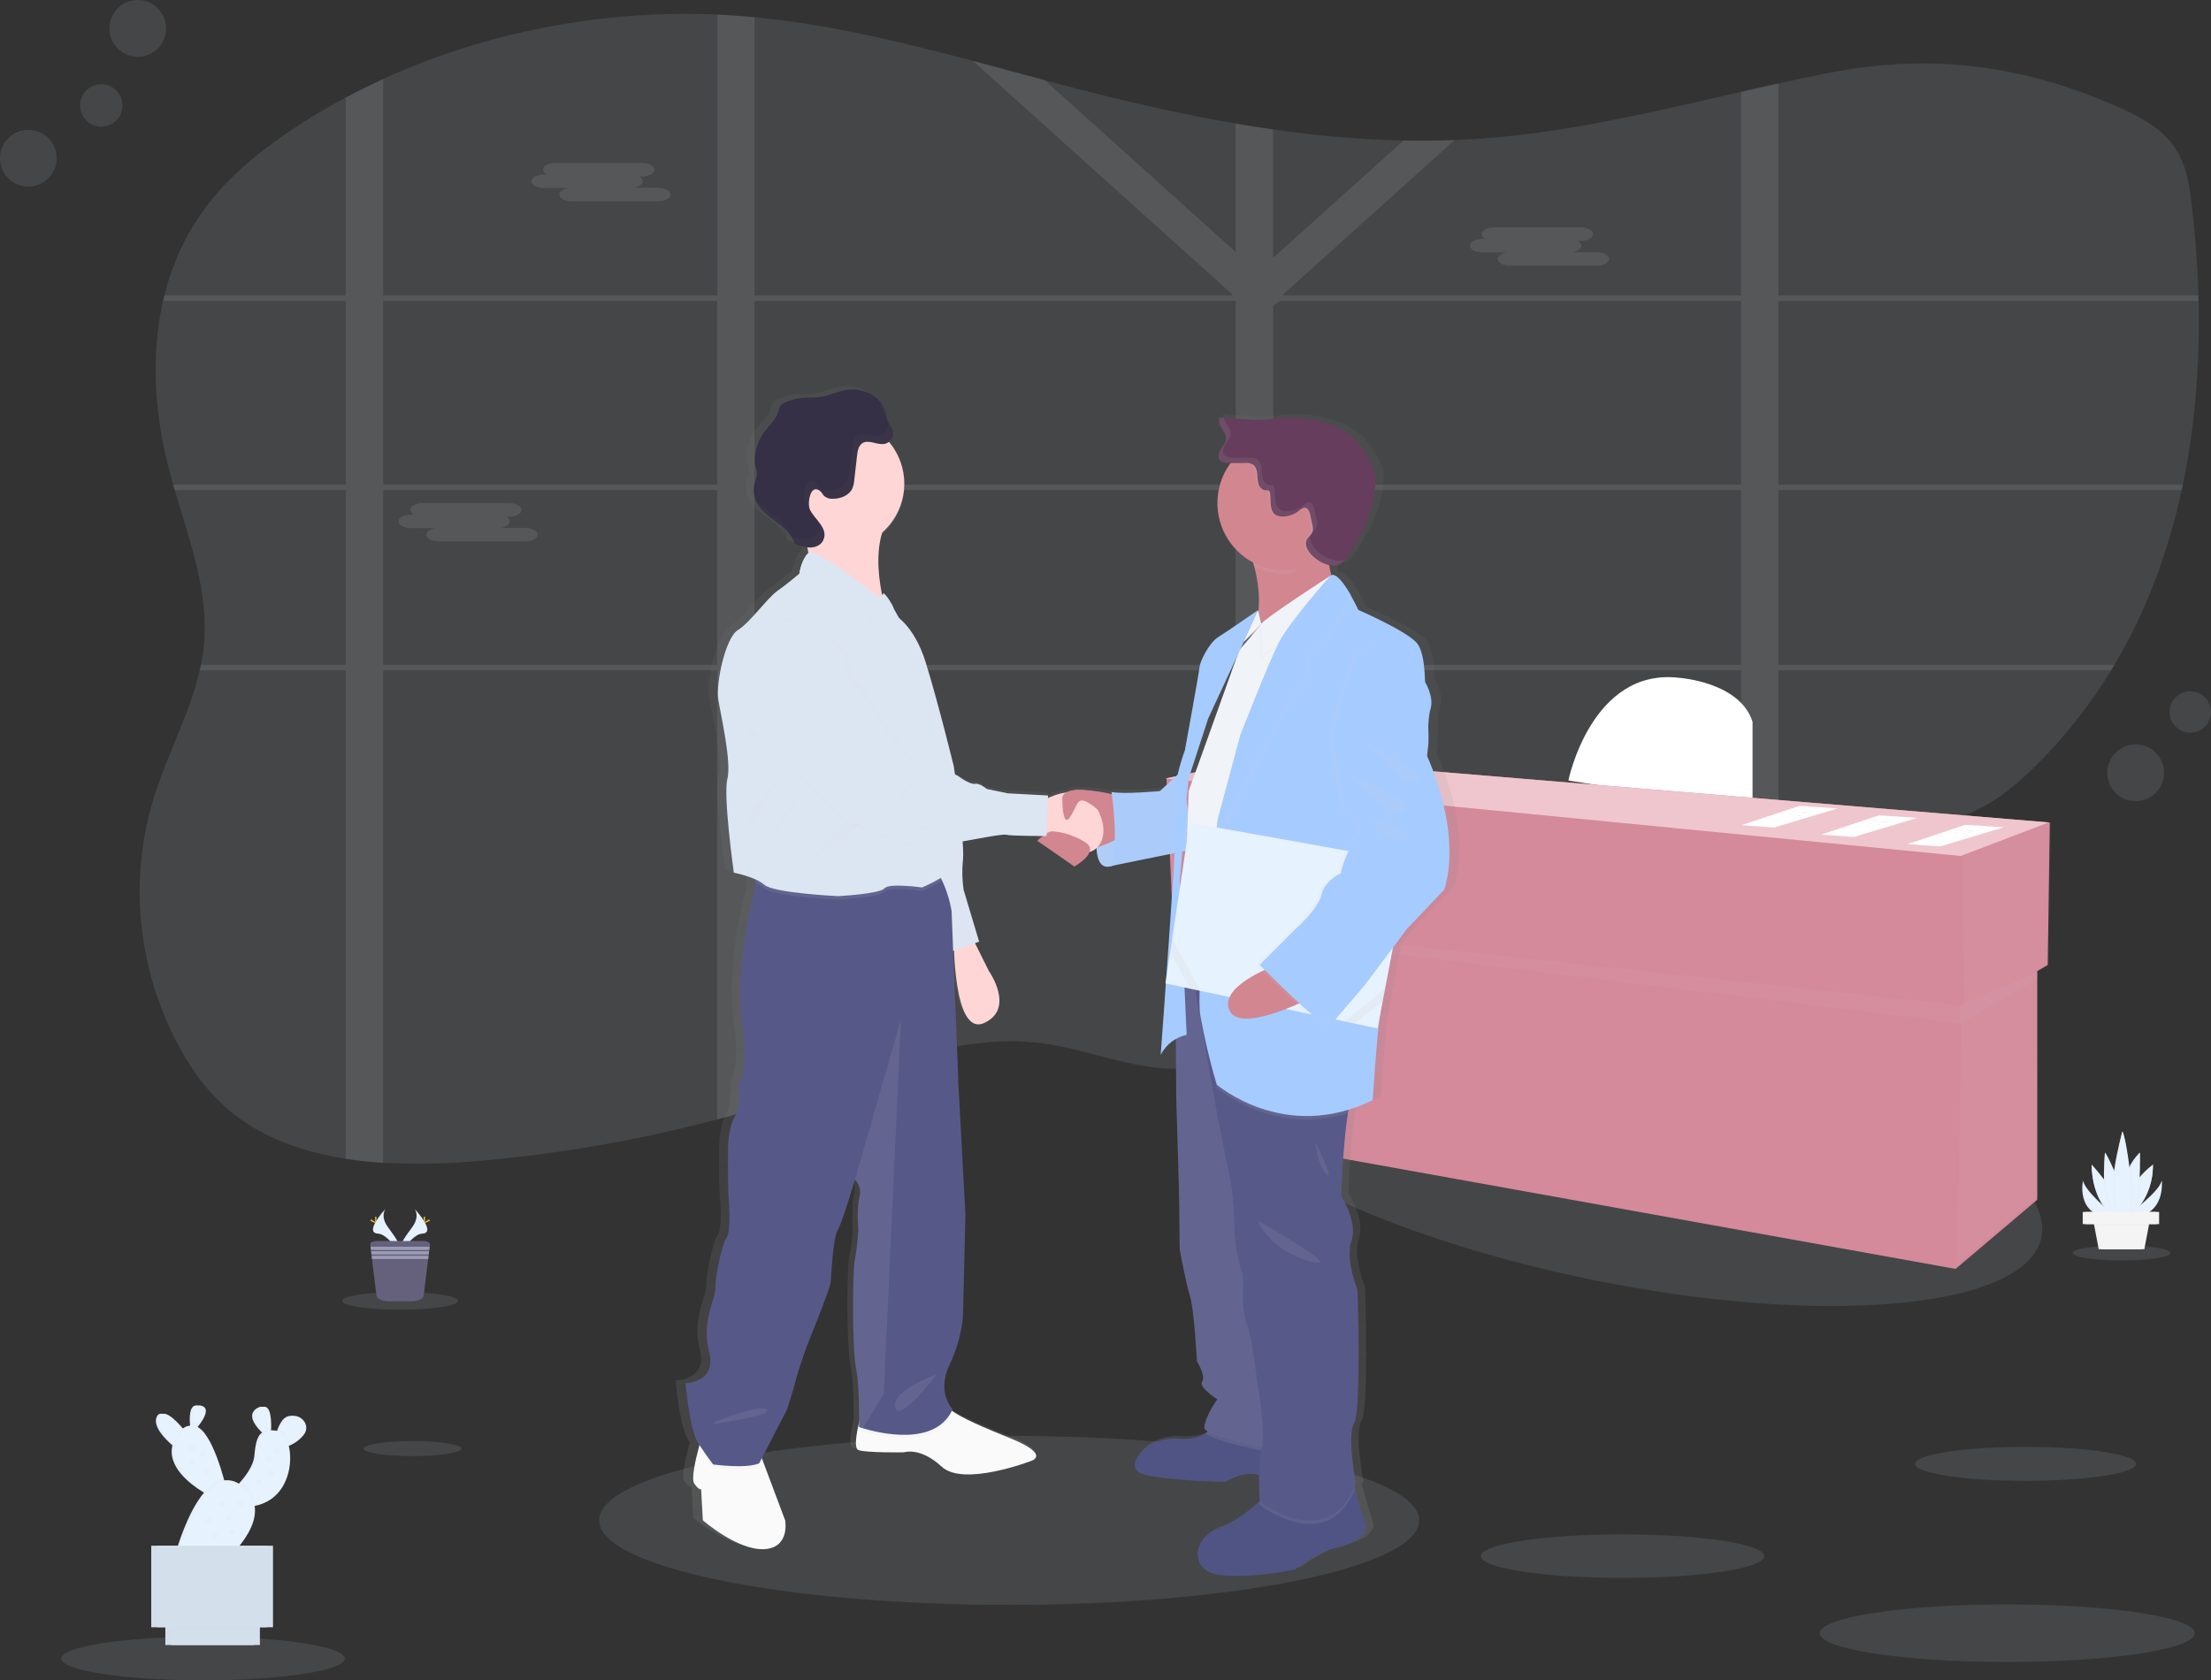 <svg width="271" height="206" viewBox="0 0 271 206" fill="none" xmlns="http://www.w3.org/2000/svg">
<rect x="0" y="0" width="271" height="206" fill="#333333" stroke="none"/>
<g clip-path="url(#clip0)">
<path opacity="0.1" d="M267.552 59.422C267.505 59.644 267.461 59.865 267.408 60.084C265.78 67.604 263.119 74.852 259.163 81.507C259.031 81.728 258.9 81.95 258.766 82.171C256.157 86.453 253.035 90.4 249.47 93.923C247.499 95.872 245.349 97.724 242.793 99.059C239.211 100.934 235.023 101.695 230.908 102.316C226.634 102.965 222.3 103.507 217.978 104.092C216.443 104.295 214.916 104.512 213.399 104.74C209.224 105.36 205.078 106.076 201.032 107.025C196.031 108.196 191.183 109.73 186.603 111.888C186.238 112.054 185.876 112.23 185.519 112.415C185.161 112.594 184.801 112.776 184.449 112.96C184.096 113.144 183.749 113.328 183.404 113.517C183.225 113.614 183.046 113.711 182.87 113.813C182.694 113.914 182.52 114.004 182.349 114.103C181.833 114.392 181.326 114.688 180.82 114.986L180.8 114.998C180.465 115.195 180.135 115.396 179.807 115.598C177.936 116.736 176.104 117.925 174.272 119.121L173.12 119.866L171.335 121.022C170.988 121.249 170.633 121.475 170.283 121.699C170.035 121.863 169.787 122.027 169.516 122.196C168.215 123.016 166.897 123.822 165.545 124.59C165.224 124.774 164.902 124.958 164.577 125.137C161.843 126.664 158.985 127.955 156.033 128.996L155.993 129.011C154.508 129.529 152.993 129.958 151.456 130.293C150.57 130.487 149.681 130.646 148.782 130.768C146.38 131.109 143.945 131.144 141.534 130.87C136.801 130.321 132.365 128.501 127.634 127.887C117.894 126.644 108.434 130.649 99.275 133.786C97.023 134.557 94.754 135.279 92.469 135.952C90.95 136.402 89.426 136.827 87.889 137.237C78.476 139.728 68.869 141.416 59.17 142.282C55.117 142.68 51.038 142.77 46.971 142.553C45.424 142.458 43.895 142.304 42.393 142.056C37.255 141.26 32.465 139.592 28.597 136.536C25.43 134.028 23.164 130.758 21.439 127.337C19.673 123.847 18.426 120.116 17.738 116.264C17.644 115.739 17.559 115.212 17.49 114.685C17.366 113.784 17.273 112.877 17.212 111.965C16.878 107.106 17.457 102.228 18.919 97.583C20.558 92.382 23.288 87.389 24.489 82.148C24.539 81.926 24.586 81.705 24.631 81.485C24.795 80.689 24.917 79.885 24.996 79.076C25.609 72.636 23.258 66.359 21.414 60.061C21.349 59.843 21.285 59.621 21.223 59.4C21.024 58.7 20.834 58.002 20.652 57.304C18.944 50.646 18.47 43.518 19.992 36.873C20.039 36.651 20.096 36.43 20.151 36.211C21.169 32.011 23.085 28.081 25.765 24.693C28.615 21.113 32.355 18.132 36.352 15.514C38.3 14.238 40.313 13.045 42.393 11.936C43.883 11.141 45.408 10.387 46.971 9.676C59.493 3.958 73.778 1.166 87.904 1.783C88.649 1.815 89.394 1.855 90.138 1.91C90.883 1.964 91.697 2.029 92.477 2.101C101.576 2.986 110.43 5.122 119.222 7.456C122.168 8.239 125.11 9.042 128.049 9.831C129.357 10.179 130.662 10.527 131.971 10.865C138.377 12.523 144.878 14.025 151.461 15.146C152.985 15.409 154.51 15.65 156.038 15.867C161.341 16.648 166.687 17.102 172.045 17.227C174.129 17.268 176.213 17.25 178.298 17.172C179.35 17.134 180.404 17.077 181.458 17.001C192.342 16.232 202.862 13.662 213.399 11.26C214.923 10.912 216.449 10.569 217.978 10.231C219.984 9.788 221.989 9.361 224.005 8.965C236.547 6.497 247.727 7.916 259.389 13.01C262.04 14.166 264.688 15.564 266.311 17.734C267.935 19.904 268.342 22.57 268.645 25.143C269.074 28.808 269.354 32.519 269.461 36.251C269.461 36.47 269.461 36.691 269.476 36.913C269.645 44.451 269.084 52.061 267.552 59.422Z" fill="#E7F2FF"/>
<path opacity="0.1" d="M184.354 81.507H183.535V81.8V82.171H184.464L184.354 81.507ZM175.063 81.507C175.062 81.513 175.062 81.519 175.063 81.525C175.041 81.706 175.016 81.888 174.991 82.072V82.121V82.171H182.091V82.131L182.587 81.507H175.063ZM156.038 81.507V60.084H164.204C164.117 60.027 164.028 59.967 163.936 59.912L163.817 59.835L163.663 59.741C163.573 59.688 163.484 59.636 163.39 59.587C163.295 59.537 163.238 59.502 163.159 59.46L163.104 59.43H163.092H156.038V58.249L155.846 58.324L155.645 58.418H155.63L155.588 58.44L155.462 58.508L155.335 58.575C155.211 58.642 155.087 58.716 154.963 58.793L154.844 58.873L154.595 59.032C154.275 59.246 153.96 59.47 153.635 59.678C153.553 59.731 153.471 59.783 153.387 59.83C153.21 59.935 153.029 60.034 152.843 60.123C152.764 60.163 152.687 60.198 152.595 60.23L152.461 60.283L152.337 60.325C152.045 60.426 151.747 60.505 151.443 60.559V81.502H139.198C139.198 81.527 139.216 81.547 139.223 81.572C139.29 81.771 139.357 81.967 139.422 82.166H151.46V105.128C151.523 105.128 151.585 105.128 151.647 105.128L151.862 105.141L152.252 105.163L152.875 105.238L153.161 105.265L153.471 105.297H153.518L154.067 105.365L154.183 105.379L154.449 105.417L154.829 105.471L155.74 105.432L155.864 105.454C155.913 105.454 155.966 105.469 156.018 105.479V82.171H174.967V82.121V82.072C174.991 81.888 175.016 81.706 175.039 81.525C175.037 81.519 175.037 81.513 175.039 81.507H156.038ZM184.354 81.507H183.535V81.8V82.171H184.464L184.354 81.507ZM174.552 81.507C174.522 81.728 174.495 81.95 174.465 82.171H182.381L182.92 81.507H174.552ZM156.038 81.507V60.084H164.204C164.117 60.027 164.028 59.967 163.936 59.912L163.817 59.835L163.663 59.741C163.573 59.688 163.484 59.636 163.39 59.587C163.295 59.537 163.238 59.502 163.159 59.46L163.104 59.43H163.087H156.038V58.249L155.846 58.324L155.645 58.418H155.63L155.588 58.44L155.462 58.508L155.335 58.575C155.211 58.642 155.087 58.716 154.963 58.793L154.844 58.873L154.595 59.032C154.275 59.246 153.96 59.47 153.635 59.678C153.553 59.731 153.471 59.783 153.387 59.83C153.21 59.935 153.029 60.034 152.843 60.123C152.764 60.163 152.687 60.198 152.595 60.23L152.461 60.283L152.337 60.325C152.045 60.426 151.747 60.505 151.443 60.559V81.502H139.198C139.198 81.527 139.216 81.547 139.223 81.572C139.29 81.768 139.36 81.967 139.424 82.166H151.46V105.126H151.647L151.862 105.138L152.252 105.161L152.875 105.238L153.161 105.265L153.471 105.297H153.518L154.067 105.365L154.183 105.379L154.449 105.417L154.829 105.471L155.74 105.432L155.864 105.454C155.913 105.454 155.966 105.469 156.018 105.479V82.171H174.47C174.5 81.95 174.527 81.728 174.557 81.507H156.038ZM217.978 36.895H269.476C269.476 36.674 269.476 36.453 269.461 36.234H217.978V10.223C216.449 10.555 214.922 10.898 213.398 11.253V36.234H157.39L157.249 36.107L157.462 35.918L178.295 17.167C176.21 17.247 174.126 17.265 172.043 17.222L156.035 31.627V15.867C154.506 15.65 152.98 15.41 151.458 15.146V30.901L128.053 9.831C125.114 9.042 122.173 8.239 119.227 7.456L151.056 36.107L150.914 36.234H92.484V2.123C91.704 2.05 90.925 1.987 90.145 1.932C89.401 1.877 88.656 1.837 87.912 1.805V36.234H46.97V9.699C45.425 10.408 43.899 11.162 42.393 11.959V36.234H20.15C20.096 36.453 20.039 36.674 19.991 36.895H42.393V59.422H21.223C21.285 59.644 21.349 59.865 21.414 60.084H42.393V81.507H24.631C24.586 81.728 24.539 81.949 24.489 82.171H42.393V142.071C43.883 142.302 45.424 142.463 46.97 142.568V82.171H87.904V137.247C89.441 136.837 90.965 136.412 92.484 135.962V82.171H151.46V130.291C152.997 129.956 154.513 129.527 155.998 129.008L156.038 128.993V82.171H213.398V104.741C214.921 104.517 216.447 104.302 217.978 104.097V82.171H258.765C258.899 81.95 259.031 81.728 259.162 81.507H217.978V60.084H267.408C267.46 59.865 267.505 59.644 267.552 59.422H217.978V36.895ZM46.97 36.895H87.904V59.422H46.97V36.895ZM46.97 81.507V60.084H87.904V81.507H46.97ZM92.484 36.895H151.46V59.422H92.484V36.895ZM92.484 81.507V60.084H151.46V81.507H92.484ZM213.398 81.507H156.038V60.084H213.398V81.507ZM213.398 59.422H156.038V37.499L156.842 36.895H213.398V59.422ZM175.063 81.507C175.062 81.513 175.062 81.519 175.063 81.525C175.041 81.706 175.016 81.888 174.991 82.072V82.121V82.171H182.091V82.131L182.587 81.507H175.063ZM184.354 81.507H183.535V81.8V82.171H184.464L184.354 81.507ZM156.038 81.507V60.084H164.204C164.117 60.027 164.028 59.967 163.936 59.912L163.817 59.835L163.663 59.741C163.573 59.688 163.484 59.636 163.39 59.587C163.295 59.537 163.238 59.502 163.159 59.46L163.104 59.43H163.092H156.038V58.249L155.846 58.324L155.645 58.418H155.63L155.588 58.44L155.462 58.508L155.335 58.575C155.211 58.642 155.087 58.716 154.963 58.793L154.844 58.873L154.595 59.032C154.275 59.246 153.96 59.47 153.635 59.678C153.553 59.731 153.471 59.783 153.387 59.83C153.21 59.935 153.029 60.034 152.843 60.123C152.764 60.163 152.687 60.198 152.595 60.23L152.461 60.283L152.337 60.325C152.045 60.426 151.747 60.505 151.443 60.559V81.502H139.198C139.198 81.527 139.216 81.547 139.223 81.572C139.29 81.771 139.357 81.967 139.422 82.166H151.46V105.128C151.523 105.128 151.585 105.128 151.647 105.128L151.862 105.141L152.252 105.163L152.875 105.238L153.161 105.265L153.471 105.297H153.518L154.067 105.365L154.183 105.379L154.449 105.417L154.829 105.471L155.74 105.432L155.864 105.454C155.913 105.454 155.966 105.469 156.018 105.479V82.171H174.967V82.121V82.072C174.991 81.888 175.016 81.706 175.039 81.525C175.037 81.519 175.037 81.513 175.039 81.507H156.038Z" fill="#E7F2FF"/>
<path opacity="0.1" d="M66.652 21.386H67.007C66.889 21.337 66.788 21.257 66.711 21.155C66.635 21.053 66.587 20.933 66.572 20.807C66.572 20.349 67.255 19.977 68.089 19.977H78.703C79.537 19.977 80.217 20.349 80.217 20.807C80.217 21.262 79.537 21.637 78.703 21.637H78.348C78.465 21.686 78.567 21.765 78.643 21.867C78.719 21.968 78.767 22.088 78.782 22.214C78.782 22.605 78.286 22.933 77.623 23.02H80.678C81.51 23.02 82.192 23.393 82.192 23.85C82.192 24.308 81.51 24.68 80.678 24.68H70.062C69.231 24.68 68.548 24.305 68.548 23.85C68.548 23.46 69.044 23.134 69.707 23.044H66.652C65.818 23.044 65.138 22.672 65.138 22.214C65.138 21.757 65.818 21.386 66.652 21.386Z" fill="#E7F2FF"/>
<path opacity="0.1" d="M181.686 29.285H182.041C181.924 29.235 181.823 29.155 181.747 29.054C181.671 28.952 181.624 28.832 181.609 28.706C181.609 28.248 182.289 27.875 183.123 27.875H193.737C194.571 27.875 195.253 28.248 195.253 28.706C195.253 29.161 194.571 29.534 193.737 29.534H193.384C193.501 29.584 193.602 29.664 193.678 29.765C193.754 29.867 193.801 29.987 193.816 30.113C193.816 30.503 193.32 30.832 192.657 30.919H195.713C196.547 30.919 197.227 31.291 197.227 31.749C197.227 32.206 196.547 32.579 195.713 32.579H185.099C184.265 32.579 183.582 32.204 183.582 31.749C183.582 31.359 184.079 31.03 184.741 30.943H181.686C180.854 30.943 180.172 30.57 180.172 30.113C180.172 29.656 180.854 29.285 181.686 29.285Z" fill="#E7F2FF"/>
<path opacity="0.1" d="M50.361 63.087H50.713C50.597 63.037 50.495 62.957 50.419 62.856C50.343 62.754 50.296 62.634 50.281 62.508C50.281 62.053 50.964 61.677 51.796 61.677H62.412C63.243 61.677 63.926 62.053 63.926 62.508C63.926 62.965 63.243 63.338 62.412 63.338H62.057C62.174 63.387 62.275 63.466 62.351 63.568C62.427 63.669 62.475 63.789 62.489 63.915C62.489 64.305 61.992 64.633 61.33 64.72H64.385C65.219 64.72 65.902 65.096 65.902 65.551C65.902 66.006 65.219 66.381 64.385 66.381H53.781C52.947 66.381 52.267 66.008 52.267 65.551C52.267 65.163 52.764 64.835 53.426 64.745H50.361C49.527 64.745 48.844 64.372 48.844 63.915C48.844 63.457 49.537 63.087 50.361 63.087Z" fill="#E7F2FF"/>
<path opacity="0.1" d="M250.215 151.683C251.998 142.944 230.168 131.096 201.456 125.219C172.744 119.342 148.023 121.662 146.24 130.401C144.457 139.139 166.287 150.988 194.999 156.865C223.711 162.742 248.432 160.422 250.215 151.683Z" fill="#E7F2FF"/>
<path d="M192.233 95.688C192.233 95.688 195.055 81.813 205.83 83.098C205.83 83.098 213.277 83.61 214.808 88.493V99.285L192.233 95.688Z" fill="white"/>
<path d="M251.242 100.83L155.288 92.862L142.974 95.432L143.743 112.649L144.582 112.751L145.538 138.605L239.695 155.563L249.703 147.083V119.056L250.984 118.303L251.242 100.83Z" fill="#D48A9B"/>
<path opacity="0.05" d="M251.371 100.829L251.113 118.302L240.722 123.185L240.593 104.939L251.371 100.829Z" fill="#D9D9D9"/>
<path opacity="0.05" d="M249.703 119.073L249.83 146.571L239.824 155.051L240.467 123.186L249.703 119.073Z" fill="#D9D9D9"/>
<path opacity="0.05" d="M144.711 113.78L240.544 125.492L240.593 123.269L144.639 112.905L144.711 113.78Z" fill="#D9D9D9"/>
<path opacity="0.05" d="M249.703 120.083V119.073L240.208 123.27V125.498L249.703 120.083Z" fill="#D9D9D9"/>
<path d="M142.845 95.432L155.159 92.862L251.113 100.83L240.337 104.939L142.845 95.432Z" fill="#EFC6CD"/>
<path opacity="0.1" d="M240.891 101.324L245.6 101.632L237.796 103.972L233.822 103.686L240.891 101.324Z" fill="#D9D9D9"/>
<path d="M240.891 101.118L245.6 101.426L237.796 103.768L233.822 103.48L240.891 101.118Z" fill="white"/>
<path d="M240.328 101.648C240.514 101.568 240.71 101.72 240.908 101.757C241.023 101.78 241.139 101.757 241.253 101.78C241.484 101.809 241.713 101.964 241.934 101.886" fill="#D3DAE1"/>
<path d="M240.084 101.789C240.268 101.709 240.466 101.859 240.665 101.898C240.779 101.918 240.896 101.898 241.01 101.918C241.241 101.951 241.469 102.105 241.69 102.028" fill="#D3DAE1"/>
<path d="M239.523 102.073C239.71 101.993 239.908 102.142 240.107 102.18C240.218 102.202 240.338 102.18 240.449 102.202C240.683 102.234 240.911 102.389 241.129 102.309" fill="#D3DAE1"/>
<path opacity="0.1" d="M220.537 99.002L225.246 99.312L217.442 101.652L213.468 101.363L220.537 99.002Z" fill="#D9D9D9"/>
<path d="M220.537 98.798L225.246 99.106L217.442 101.446L213.468 101.16L220.537 98.798Z" fill="white"/>
<path d="M219.974 99.328C220.16 99.249 220.356 99.398 220.555 99.438C220.669 99.457 220.786 99.437 220.9 99.457C221.131 99.49 221.359 99.644 221.58 99.567" fill="#D3DAE1"/>
<path d="M219.73 99.469C219.914 99.39 220.113 99.539 220.311 99.576C220.425 99.599 220.542 99.576 220.656 99.599C220.887 99.631 221.115 99.785 221.336 99.706" fill="#D3DAE1"/>
<path d="M219.169 99.75C219.356 99.671 219.554 99.823 219.753 99.86C219.864 99.882 219.984 99.86 220.095 99.882C220.329 99.912 220.557 100.069 220.775 99.989" fill="#D3DAE1"/>
<path opacity="0.1" d="M230.3 100.163L235.011 100.471L227.207 102.813L223.23 102.525L230.3 100.163Z" fill="#D9D9D9"/>
<path d="M230.3 99.959L235.011 100.267L227.207 102.607L223.23 102.318L230.3 99.959Z" fill="white"/>
<path d="M229.736 100.489C229.922 100.41 230.121 100.559 230.32 100.596C230.431 100.618 230.548 100.596 230.662 100.618C230.893 100.648 231.124 100.805 231.342 100.725" fill="#D3DAE1"/>
<path d="M229.493 100.628C229.679 100.549 229.878 100.7 230.076 100.738C230.188 100.76 230.305 100.738 230.419 100.76C230.65 100.79 230.881 100.947 231.099 100.867" fill="#D3DAE1"/>
<path d="M228.935 100.912C229.118 100.832 229.317 100.982 229.515 101.021C229.63 101.041 229.746 101.021 229.86 101.041C230.091 101.074 230.32 101.228 230.541 101.151" fill="#D3DAE1"/>
<path opacity="0.1" d="M123.692 196.752C151.45 196.752 173.952 192.112 173.952 186.389C173.952 180.666 151.45 176.027 123.692 176.027C95.935 176.027 73.433 180.666 73.433 186.389C73.433 192.112 95.935 196.752 123.692 196.752Z" fill="#E7F2FF"/>
<path d="M178.73 101.531C178.194 96.812 176.071 92.31 176.071 92.31L176.233 90.718C176.233 90.718 176.268 89.923 176.215 88.73C176.221 87.984 176.319 87.243 176.506 86.522C176.94 85.142 175.962 83.446 175.853 83.29C175.744 83.133 175.908 80.107 174.93 78.623C173.952 77.139 167.438 74.379 167.438 74.379C167.438 74.379 167.088 73.646 166.594 72.788L166.639 72.701C166.235 71.967 165.734 71.29 165.15 70.69C164.75 70.262 164.365 70.019 164.055 70.138C163.929 69.725 163.833 69.304 163.767 68.877C163.832 68.895 163.899 68.912 163.963 68.924C164.232 68.987 164.511 68.994 164.782 68.944C165.388 68.808 165.79 68.263 166.128 67.751C167.811 65.19 169.26 62.381 169.556 59.35C169.635 58.732 169.606 58.104 169.469 57.496C169.329 57.023 169.134 56.568 168.888 56.141C168.453 55.264 167.902 54.45 167.25 53.721C166.091 52.498 164.492 51.75 162.849 51.307C160.998 50.809 159.069 50.665 157.165 50.882C156.668 50.94 156.172 51.022 155.675 51.054C155.046 51.082 154.415 51.071 153.786 51.022L150.537 50.833L150.522 50.783L149.981 50.751C149.768 51.176 149.981 51.68 150.247 52.078C150.512 52.476 150.818 52.891 150.795 53.361C150.773 53.831 150.433 54.209 150.167 54.604C149.902 54.999 149.701 55.517 149.966 55.904C150.004 55.958 150.048 56.007 150.098 56.049C150.378 56.34 150.867 56.372 151.292 56.367H151.366C150.297 57.777 149.719 59.499 149.721 61.27C149.728 62.783 150.151 64.264 150.943 65.553C151.735 66.841 152.865 67.886 154.211 68.574C154.258 68.736 154.305 68.902 154.35 69.071C154.842 70.817 155.018 72.638 154.871 74.446L154.814 74.571L154.779 74.439C154.779 74.439 150.952 77.039 149.815 77.728C148.678 78.417 147.536 80.751 147.482 81.388C147.427 82.024 145.635 91.623 145.635 91.623C145.271 92.59 144.971 93.58 144.736 94.587L142.45 96.598C142.45 96.598 137.734 97.023 136.369 96.705L136.409 96.969C135.205 96.693 133.979 96.527 132.745 96.471C132.071 96.385 131.386 96.476 130.759 96.737L130.712 96.76L130.675 96.777C129.956 96.876 129.254 97.073 128.59 97.364C128.51 97.396 128.438 97.429 128.369 97.461L128.384 97.135L123.28 96.872L120.674 96.342C120.674 96.342 119.751 95.596 119.207 95.706C118.663 95.815 117.524 95.069 117.524 95.069C117.264 94.865 116.983 94.69 116.685 94.547C116.598 93.945 116.544 93.58 116.544 93.58C116.544 93.58 114.516 85.52 112.997 80.781C111.979 77.616 110.514 76.057 109.651 75.379C109.266 74.707 109.013 74.275 109.013 74.275C108.846 73.693 107.933 72.383 107.7 72.35C107.662 72.291 107.635 72.261 107.62 72.261C107.57 72.256 107.52 72.263 107.474 72.283C107.047 70.155 106.799 67.487 107.451 65.163C108.345 64.427 109.065 63.503 109.56 62.456C110.056 61.409 110.314 60.265 110.316 59.107C110.316 59.072 110.316 59.037 110.316 59.002C110.316 58.967 110.316 58.93 110.316 58.895C110.315 57.048 109.662 55.26 108.472 53.848L108.387 53.754C108.41 53.738 108.431 53.72 108.452 53.702C108.638 53.55 108.78 53.351 108.863 53.125C108.946 52.899 108.966 52.655 108.921 52.419C108.809 51.941 108.437 51.566 108.246 51.114C108.131 50.765 108.039 50.41 107.97 50.049C107.824 49.538 107.556 49.069 107.188 48.684L107.226 48.784C106.253 47.688 104.58 47.143 103.073 47.387C101.953 47.566 100.911 48.088 99.787 48.249C98.98 48.364 98.158 48.289 97.347 48.371C96.593 48.449 95.86 48.661 95.182 48.998C95.005 49.073 94.848 49.189 94.723 49.336C94.607 49.533 94.53 49.749 94.494 49.975C94.219 50.982 93.345 51.7 92.712 52.541C91.989 53.501 91.571 54.656 91.511 55.857C91.486 56.162 91.516 56.47 91.598 56.765C91.652 56.941 91.737 57.108 91.776 57.287C91.901 57.834 91.615 58.378 91.476 58.92C91.301 59.611 91.363 60.342 91.652 60.994C92.633 63.191 95.852 63.925 96.522 66.232C97.035 66.468 97.577 66.635 98.133 66.729C98.178 66.958 98.218 67.189 98.25 67.423C98.235 67.429 98.221 67.438 98.208 67.448C97.339 68.296 97.123 69.934 97.123 69.934L97.019 70.018C96.664 70.312 95.45 71.296 94.353 72.055C93.05 72.957 90.878 75.98 89.359 76.883C87.84 77.785 86.589 83.347 86.916 85.368C87.244 87.389 88.599 93.058 88.056 95.126C87.512 97.195 88.87 106.635 88.87 106.635C89.781 106.809 90.672 107.074 91.531 107.426L91.503 107.838L91.421 109.081C91.421 109.081 88.962 117.992 89.902 124.851C90.843 131.711 89.468 132.417 89.468 132.417C89.468 132.417 89.756 135.457 89.034 136.519C88.311 137.58 88.165 139.912 88.165 139.912C88.165 139.912 88.093 145.146 88.237 146.625C88.381 148.104 88.453 150.799 87.946 151.436C87.44 152.072 86.499 156.242 86.571 157.515C86.643 158.788 84.762 161.689 85.775 165.436C86.787 169.182 82.796 169.254 82.796 169.254C82.796 169.254 83.305 174.973 84.389 176.608L84.548 176.842C84.521 176.937 84.494 177.036 84.464 177.143C84.054 178.635 83.493 180.989 83.883 181.558C84.461 182.409 84.752 182.265 84.752 182.265L84.968 186.083C84.968 186.083 89.312 189.76 92.643 189.621C95.974 189.482 95.321 186.083 95.321 186.083L92.484 178.714L92.387 178.466L95.539 172.499C95.539 172.499 96.408 169.883 96.624 168.963C96.84 168.044 98.019 164.784 98.019 164.784C98.019 164.784 100.998 157.714 101.06 156.863C101.122 156.013 101.35 151.421 101.929 150.499C102.507 149.576 104.1 144.283 104.1 144.283L104.14 144.318C104.411 144.584 104.604 144.919 104.699 145.286C104.794 145.653 104.788 146.04 104.681 146.404C104.316 147.746 104.535 150.504 104.535 150.504C104.535 150.504 104.391 152.838 104.1 154.041C103.81 155.245 103.741 165.073 104.247 167.405C104.652 169.272 104.639 172.767 104.619 174.09C104.279 175.495 103.981 177.24 104.535 177.446C105.478 177.802 110.256 177.73 110.256 177.73C110.256 177.73 112.282 177.021 115.035 179.497C117.787 181.974 126.254 178.791 126.254 178.791C126.254 178.791 128.86 178.083 123.72 176.034C120.133 174.605 117.817 173.652 116.303 172.633C116.338 172.566 116.375 172.499 116.407 172.427C116.407 172.427 114.307 170.438 116.045 166.912C117.782 163.387 117.71 160.406 117.71 160.406L118.001 148.525L117.132 132.752L116.459 116.199L116.578 116.159C116.693 119.203 117.286 126.447 120.391 125.043C124.301 123.275 120.969 118.678 120.969 118.678L119.215 115.252L119.738 115.073L117.775 108.718C117.586 107.478 117.561 106.218 117.7 104.972C117.739 104.242 117.724 103.511 117.656 102.784C120.227 102.334 122.69 101.856 123.131 101.966C123.653 102.093 126.569 102.118 127.716 102.123C127.341 102.416 127.041 102.707 127.041 102.707L131.71 105.854C131.71 105.854 133.293 104.987 133.624 104.067C133.948 103.984 134.248 103.824 134.497 103.599C134.547 104.686 134.835 105.862 135.838 105.889C136.089 105.894 136.337 105.845 136.567 105.745L144.203 104.231L143.547 108.331L144.004 109.143C143.773 112.602 143.508 116.274 143.274 119.503L143.168 120.209L143.222 120.222C142.86 125.194 142.569 128.961 142.569 128.961C142.997 128.145 143.661 127.477 144.473 127.044L144.523 134.423C144.523 134.423 144.905 146.091 144.905 147.682C144.905 149.273 144.957 152.826 144.957 152.826C144.957 152.826 145.774 157.174 146.26 158.606C146.747 160.038 147.129 166.562 147.129 166.562C147.129 166.562 148.271 168.364 147.782 169.048C147.293 169.732 149.683 171.221 149.683 171.221C149.683 171.221 148.162 173.289 148.053 174.669C148.04 174.828 148.197 174.997 148.479 175.167C148.39 175.239 148.298 175.311 148.197 175.38C147.492 175.853 146.459 176.181 144.905 176.047C140.668 175.674 137.682 179.599 140.288 180.395C142.895 181.191 150.713 181.35 150.713 181.35C150.713 181.35 153.081 179.87 154.933 180.537C154.906 182.093 154.983 183.52 154.995 183.709L154.973 183.726C153.866 184.721 151.746 186.431 149.676 187.13C146.697 188.137 146.037 192.222 149.892 192.751C153.747 193.281 159.394 192.115 159.394 192.115C159.394 192.115 162.325 189.942 164.552 189.465C166.778 188.987 168.68 187.926 168.3 186.653C168.052 185.84 167.414 183.709 166.982 182.277C166.957 182.191 166.932 182.108 166.907 182.028C166.974 181.879 167.041 181.725 167.103 181.566C167.103 181.566 165.964 175.626 166.887 174.142C167.811 172.658 167.322 157.806 167.322 157.806C167.322 157.806 165.746 154.041 166.562 151.762C167.379 149.482 165.259 146.245 165.259 146.245C165.259 146.245 165.49 139.758 166.11 136.143C166.139 135.989 166.166 135.84 166.192 135.696C167.231 135.387 168.244 134.995 169.221 134.525C169.221 134.525 169.764 126.355 170.089 124.501C170.122 124.327 170.166 124.046 170.221 123.68L170.469 122.37L170.762 120.878L171.755 115.794L173.547 113.472L178.164 108.748C178.164 108.748 179.273 106.252 178.73 101.531ZM107.531 72.36L107.496 72.385C107.491 72.367 107.487 72.349 107.484 72.331C107.498 72.343 107.514 72.353 107.531 72.36ZM153.146 78.151L152.967 78.541L153.62 77.89L152.734 78.884L153.032 78.258L153.146 78.151ZM148.738 87.275C148.566 87.73 148.383 88.222 148.192 88.734L148.542 87.688L148.738 87.275Z" fill="url(#paint0_linear)"/>
<path d="M134.492 102.15C134.492 102.15 133.884 106.205 135.708 106.257C137.533 106.309 138.751 103.129 138.751 103.129L138.007 100.586L134.492 102.15Z" fill="#A6CBFF"/>
<path opacity="0.2" d="M134.492 102.15C134.492 102.15 133.884 106.205 135.708 106.257C137.533 106.309 138.751 103.129 138.751 103.129L138.007 100.586L134.492 102.15Z" fill="#D9D9D9"/>
<path d="M93.628 189.922C90.381 190.064 86.147 186.389 86.147 186.389L85.936 182.573C85.936 182.573 85.655 182.715 85.089 181.867C84.709 181.297 85.255 178.938 85.655 177.454C85.849 176.728 86.008 176.211 86.008 176.211L93.132 178.12L93.472 179.023L96.237 186.387C96.237 186.387 96.872 189.78 93.628 189.922Z" fill="#FAFAFA"/>
<path d="M126.361 179.112C126.361 179.112 118.107 182.292 115.439 179.818C112.771 177.344 110.782 178.05 110.782 178.05C110.782 178.05 106.126 178.122 105.207 177.767C104.666 177.561 104.959 175.793 105.297 174.386C105.525 173.414 105.773 172.611 105.773 172.611C105.773 172.611 113.885 169.853 115.156 171.549C115.538 172.047 115.994 172.483 116.509 172.842C117.978 173.906 120.274 174.871 123.906 176.355C128.9 178.403 126.361 179.112 126.361 179.112Z" fill="#FAFAFA"/>
<path d="M118.954 114.523L121.21 119.046C121.21 119.046 124.457 123.64 120.647 125.405C116.837 127.17 116.909 115.232 116.909 115.232L118.954 114.523Z" fill="#FFD6D6"/>
<path d="M109.499 75.306C109.499 75.306 111.969 76.437 113.451 81.171C114.933 85.905 116.909 93.963 116.909 93.963C116.909 93.963 118.249 103.077 118.036 105.339C117.9 106.585 117.924 107.844 118.107 109.083L120.011 115.443L116.201 116.786L110.346 94.316L109.499 75.306Z" fill="#DCE6F2"/>
<path opacity="0.05" d="M109.499 75.306C109.499 75.306 111.969 76.437 113.451 81.171C114.933 85.905 116.909 93.963 116.909 93.963C116.909 93.963 118.249 103.077 118.036 105.339C117.9 106.585 117.924 107.844 118.107 109.083L120.011 115.443L116.201 116.786L110.346 94.316L109.499 75.306Z" fill="#D9D9D9"/>
<path opacity="0.1" d="M93.132 178.123L93.472 179.025L93.055 179.823C91.431 180.529 87.41 179.965 87.41 179.965C87.41 179.965 86.666 179.018 85.648 177.459C85.842 176.733 86 176.216 86 176.216L93.132 178.123Z" fill="#D9D9D9"/>
<path opacity="0.1" d="M116.767 173.175C114.709 177.844 107.714 176.111 105.771 175.527C105.451 175.43 105.274 175.365 105.274 175.365C105.274 175.365 105.287 174.985 105.292 174.386C105.52 173.414 105.768 172.611 105.768 172.611C105.768 172.611 113.88 169.853 115.151 171.549C115.533 172.047 115.989 172.483 116.504 172.842C116.581 172.96 116.67 173.072 116.767 173.175Z" fill="#D9D9D9"/>
<path d="M116.412 167.24C114.719 170.771 116.767 172.752 116.767 172.752C114.709 177.419 107.715 175.689 105.771 175.102C105.451 175.007 105.275 174.943 105.275 174.943C105.275 174.943 105.416 170.065 104.922 167.733C104.428 165.401 104.498 155.58 104.781 154.379C105.064 153.179 105.203 150.844 105.203 150.844C105.203 150.844 104.992 148.089 105.344 146.747C105.45 146.384 105.457 146 105.365 145.633C105.272 145.267 105.083 144.932 104.818 144.663L104.781 144.626C104.781 144.626 103.229 149.927 102.663 150.842C102.097 151.757 101.889 156.353 101.817 157.201C101.745 158.049 98.853 165.117 98.853 165.117C98.853 165.117 97.726 168.367 97.515 169.284C97.304 170.201 96.455 172.819 96.455 172.819L93.055 179.393C91.431 180.099 87.41 179.535 87.41 179.535C87.41 179.535 86.636 178.54 85.576 176.919C84.516 175.298 84.025 169.572 84.025 169.572C84.025 169.572 87.904 169.5 86.916 165.756C85.928 162.012 87.763 159.113 87.693 157.84C87.624 156.567 88.54 152.4 89.034 151.764C89.528 151.128 89.456 148.442 89.314 146.958C89.173 145.474 89.245 140.245 89.245 140.245C89.245 140.245 89.386 137.913 90.091 136.854C90.796 135.795 90.516 132.755 90.516 132.755C90.516 132.755 91.853 132.049 90.938 125.194C90.022 118.34 92.427 109.437 92.427 109.437L92.509 108.194L92.638 106.18C92.638 106.18 112.816 104.907 114.439 106.461C114.863 106.892 115.211 107.392 115.469 107.94C116.024 109.136 116.417 110.401 116.636 111.702L117.482 133.113L118.328 148.87L118.045 160.742C118.045 160.742 118.108 163.705 116.412 167.24Z" fill="#565988"/>
<path opacity="0.1" d="M110.43 124.982L108.313 170.912L105.771 175.099C105.451 175.004 105.275 174.94 105.275 174.94C105.275 174.94 105.416 170.062 104.922 167.73C104.428 165.398 104.498 155.577 104.781 154.376C105.064 153.176 105.203 150.841 105.203 150.841C105.203 150.841 104.992 148.086 105.344 146.744C105.45 146.381 105.457 145.997 105.365 145.63C105.272 145.264 105.083 144.929 104.818 144.66L104.853 144.412L110.43 124.982Z" fill="#D9D9D9"/>
<path opacity="0.1" d="M87.629 174.306C87.629 174.306 93.132 172.116 93.978 172.814C94.825 173.513 87.49 174.579 87.49 174.579L87.629 174.306Z" fill="#D9D9D9"/>
<path opacity="0.1" d="M114.791 168.511C114.58 168.583 109.219 170.5 109.713 172.539C110.207 174.578 114.791 168.511 114.791 168.511Z" fill="#D9D9D9"/>
<path d="M98.036 63.967C98.036 63.967 99.834 68.313 98.883 70.54C97.932 72.768 109.147 76.582 109.147 76.582C109.147 76.582 105.868 68.101 109.042 63.33C112.217 58.559 98.036 63.967 98.036 63.967Z" fill="#FFD6D6"/>
<path d="M163.7 189.78C161.53 190.258 158.673 192.431 158.673 192.431C158.673 192.431 153.17 193.597 149.412 193.067C145.654 192.538 146.292 188.455 149.201 187.448C151.219 186.752 153.287 185.034 154.367 184.05C154.843 183.61 155.126 183.304 155.126 183.304L165.658 181.183C165.658 181.183 165.83 181.772 166.068 182.585C166.49 184.02 167.113 186.148 167.351 186.959C167.721 188.244 165.869 189.303 163.7 189.78Z" fill="#505484"/>
<path d="M161.002 181.618C161.002 181.618 156.556 182.096 154.705 181.037C152.853 179.977 150.207 181.673 150.207 181.673C150.207 181.673 142.586 181.514 140.047 180.718C137.508 179.923 140.417 175.995 144.545 176.373C146.049 176.509 147.067 176.179 147.754 175.706C148.473 175.213 148.973 174.462 149.152 173.608L158.088 174.137L159.329 177.31L161.002 181.618Z" fill="#505484"/>
<path opacity="0.1" d="M159.466 178.757C159.466 178.757 149.08 177.056 147.755 175.706C148.473 175.213 148.973 174.462 149.152 173.608L158.088 174.137L159.329 177.31L159.466 178.757Z" fill="#D9D9D9"/>
<path d="M144.068 119.242L144.175 134.769C144.175 134.769 144.545 146.429 144.545 148.02C144.545 149.611 144.597 153.159 144.597 153.159C144.597 153.159 145.391 157.505 145.868 158.937C146.345 160.369 146.714 166.893 146.714 166.893C146.714 166.893 147.826 168.695 147.35 169.379C146.873 170.062 149.202 171.552 149.202 171.552C149.202 171.552 147.712 173.62 147.615 174.997C147.519 176.375 159.465 178.331 159.465 178.331L154.811 130.53L151.105 118.554L144.068 119.242Z" fill="#575988"/>
<path opacity="0.1" d="M144.068 119.242L144.175 134.769C144.175 134.769 144.545 146.429 144.545 148.02C144.545 149.611 144.597 153.159 144.597 153.159C144.597 153.159 145.391 157.505 145.868 158.937C146.345 160.369 146.714 166.893 146.714 166.893C146.714 166.893 147.826 168.695 147.35 169.379C146.873 170.062 149.202 171.552 149.202 171.552C149.202 171.552 147.712 173.62 147.615 174.997C147.519 176.375 159.465 178.331 159.465 178.331L154.811 130.53L151.105 118.554L144.068 119.242Z" fill="#D9D9D9"/>
<path opacity="0.1" d="M166.068 182.598C162.61 190.854 154.387 184.482 154.387 184.482C154.387 184.482 154.387 184.323 154.367 184.05C154.844 183.61 155.126 183.304 155.126 183.304L165.658 181.183C165.658 181.183 165.83 181.785 166.068 182.598Z" fill="#D9D9D9"/>
<path d="M166.187 181.884C162.799 190.586 154.387 184.057 154.387 184.057C154.387 184.057 154.122 179.552 154.653 177.486C155.184 175.42 154.069 169.217 154.069 169.217C154.069 169.217 153.434 163.705 152.853 162.435C152.272 161.164 152.324 158.618 152.324 158.407C152.324 158.196 152.535 156.498 152.059 155.332C151.582 154.166 151.314 151.304 151.314 151.304C151.314 151.304 151.314 147.277 150.838 144.892L149.197 136.688L146.233 119.886L147.159 119.727L163.747 116.813C163.747 116.813 166.87 132.725 165.81 134.356C165.582 134.714 165.381 135.497 165.214 136.506C164.609 140.116 164.383 146.598 164.383 146.598C164.383 146.598 166.446 149.83 165.654 152.11C164.862 154.389 166.398 158.151 166.398 158.151C166.398 158.151 166.875 172.991 165.974 174.475C165.073 175.96 166.187 181.884 166.187 181.884Z" fill="#575988"/>
<path d="M164.599 73.4C164.599 73.4 149.572 83.998 152.957 78.698C154.782 75.843 154.447 72.209 153.732 69.464C153.37 68.068 152.871 66.711 152.242 65.414C152.242 65.414 165.011 59.974 163.318 64.85C162.921 65.985 162.753 67.189 162.822 68.39C162.923 70.196 163.54 71.934 164.599 73.4Z" fill="#D28690"/>
<path d="M137.543 97.672C137.543 97.672 131.193 95.835 130.136 97.638C129.079 99.44 130.454 103.396 132.37 104.032C134.286 104.668 138.685 101.876 138.685 101.876L137.543 97.672Z" fill="#D28690"/>
<path d="M144.81 94.547L142.164 96.986C142.164 96.986 137.56 97.409 136.237 97.091C136.237 97.091 137.456 105.253 135.708 106.26L146.397 104.087L144.81 94.547Z" fill="#A6CBFF"/>
<path opacity="0.1" d="M144.81 94.547L142.164 96.986C142.164 96.986 137.56 97.409 136.237 97.091C136.237 97.091 137.456 105.253 135.708 106.26L146.397 104.087L144.81 94.547Z" fill="#D9D9D9"/>
<path opacity="0.1" d="M110.84 59.514C110.84 61.624 110.003 63.648 108.513 65.14C107.024 66.632 105.003 67.47 102.897 67.47C98.821 65.508 94.954 63.912 94.954 59.514C94.911 58.444 95.085 57.376 95.465 56.375C95.845 55.373 96.423 54.459 97.164 53.687C97.905 52.914 98.794 52.3 99.778 51.88C100.762 51.461 101.821 51.244 102.891 51.244C103.96 51.244 105.019 51.461 106.003 51.88C106.987 52.3 107.876 52.914 108.617 53.687C109.358 54.459 109.936 55.373 110.316 56.375C110.696 57.376 110.87 58.444 110.827 59.514H110.84Z" fill="#D9D9D9"/>
<path d="M110.839 59.301C110.841 61.172 110.182 62.983 108.98 64.415C107.778 65.847 106.11 66.809 104.269 67.129C102.429 67.45 100.535 67.109 98.921 66.167C97.306 65.225 96.076 63.743 95.447 61.981C94.817 60.22 94.829 58.292 95.48 56.538C96.131 54.785 97.379 53.317 99.005 52.395C100.631 51.474 102.529 51.156 104.365 51.499C106.202 51.843 107.858 52.824 109.042 54.271C110.202 55.69 110.837 57.467 110.839 59.301Z" fill="#FFD6D6"/>
<path opacity="0.1" d="M115.469 107.948C114.683 108.437 113.861 108.864 113.009 109.226C113.009 109.226 108.988 108.641 108.407 109.33C107.826 110.019 102.698 110.285 102.698 110.285C102.698 110.285 94.867 109.914 93.703 108.908C93.343 108.616 92.942 108.378 92.514 108.201L92.643 106.188C92.643 106.188 112.82 104.915 114.444 106.469C114.866 106.9 115.213 107.4 115.469 107.948Z" fill="#D9D9D9"/>
<path d="M116.449 106.523C116.29 107.423 113.009 108.8 113.009 108.8C113.009 108.8 108.988 108.219 108.407 108.907C107.826 109.596 102.698 109.862 102.698 109.862C102.698 109.862 94.867 109.489 93.703 108.482C92.538 107.475 89.944 106.99 89.944 106.99C89.944 106.99 88.621 97.558 89.153 95.492C89.684 93.426 88.358 87.752 88.041 85.739C87.723 83.725 88.939 78.161 90.421 77.261C91.903 76.361 94.02 73.337 95.289 72.437C96.358 71.679 97.54 70.697 97.885 70.401L97.987 70.317C97.987 70.317 98.2 68.673 99.047 67.831C99.893 66.988 107.67 73.183 107.67 73.183C107.67 73.183 107.724 73.661 108.253 72.761C108.372 72.559 109.397 74.041 109.576 74.668C109.576 74.668 113.808 82.089 114.074 83.618C114.339 85.147 115.449 90.136 115.66 91.355C115.714 91.668 115.804 92.767 115.908 94.239C115.928 94.527 115.945 94.833 115.968 95.151C116.124 97.593 116.293 100.71 116.395 103.067C116.395 103.336 116.417 103.594 116.424 103.843C116.478 104.735 116.486 105.63 116.449 106.523Z" fill="#DCE6F2"/>
<path opacity="0.1" d="M89.58 87.389C89.58 87.389 92.489 90.94 93.442 90.94C94.395 90.94 89.58 87.389 89.58 87.389Z" fill="#D9D9D9"/>
<path opacity="0.1" d="M95.708 95.022C95.708 95.022 90.945 100.216 91.58 101.17C92.216 102.125 95.708 95.022 95.708 95.022Z" fill="#D9D9D9"/>
<path opacity="0.1" d="M92.216 105.357C92.216 105.357 97.677 99.368 97.925 97.302L92.216 105.357Z" fill="#D9D9D9"/>
<path opacity="0.1" d="M99.094 105.78C99.094 105.78 105.391 102.441 105.92 99.79C106.449 97.14 99.094 105.78 99.094 105.78Z" fill="#D9D9D9"/>
<path d="M133.062 104.492C131.955 104.407 129.299 103.062 128.244 102.503L127.798 102.254L127.852 98.15C128.113 97.996 128.383 97.859 128.661 97.739C130.071 97.123 132.963 96.285 134.413 98.983C136.369 102.6 134.465 104.586 133.062 104.492Z" fill="#FFD6D6"/>
<path opacity="0.1" d="M109.042 54.271C108.929 54.342 108.804 54.394 108.673 54.423C107.752 54.624 106.704 53.831 105.915 54.341C105.433 54.654 105.322 55.303 105.257 55.875C105.144 56.869 105.032 57.857 104.919 58.838C104.896 59.187 104.822 59.532 104.701 59.86C104.311 60.752 103.241 61.173 102.266 61.158C101.884 61.185 101.506 61.06 101.216 60.81C101.045 60.636 100.953 60.392 100.764 60.233C99.523 59.191 99.146 61.744 99.474 62.47C100 63.656 101.869 64.8 101.084 66.307C100.953 66.551 100.753 66.753 100.509 66.886C99.327 66.515 98.248 65.873 97.358 65.01C96.468 64.147 95.792 63.087 95.383 61.916C94.975 60.745 94.846 59.494 95.006 58.264C95.167 57.034 95.612 55.858 96.307 54.831C97.001 53.804 97.927 52.954 99.008 52.349C100.089 51.743 101.297 51.4 102.534 51.346C103.771 51.291 105.004 51.527 106.135 52.035C107.265 52.543 108.26 53.309 109.042 54.271Z" fill="#D9D9D9"/>
<path d="M100.553 60.223C100.74 60.379 100.834 60.623 101.005 60.797C101.296 61.047 101.673 61.172 102.055 61.145C103.031 61.16 104.1 60.742 104.488 59.845C104.611 59.518 104.686 59.174 104.709 58.825L105.046 55.862C105.111 55.29 105.22 54.641 105.704 54.328C106.493 53.831 107.541 54.611 108.462 54.41C108.794 54.325 109.081 54.117 109.265 53.828C109.45 53.539 109.517 53.191 109.454 52.853C109.348 52.379 108.985 52.003 108.799 51.551C108.686 51.203 108.596 50.849 108.529 50.489C108.015 48.56 105.754 47.476 103.788 47.799C102.695 47.981 101.68 48.503 100.586 48.662C99.801 48.776 98.999 48.702 98.208 48.786C97.472 48.862 96.757 49.074 96.098 49.41C95.925 49.487 95.772 49.603 95.651 49.748C95.539 49.945 95.463 50.161 95.428 50.385C95.162 51.379 94.308 52.113 93.69 52.95C92.983 53.914 92.574 55.065 92.514 56.26C92.489 56.565 92.518 56.872 92.598 57.167C92.65 57.341 92.732 57.51 92.772 57.689C92.893 58.234 92.615 58.778 92.479 59.32C92.309 60.012 92.37 60.74 92.653 61.394C93.606 63.589 96.746 64.322 97.398 66.627C97.978 66.905 98.604 67.074 99.245 67.124C99.886 67.137 100.576 66.861 100.874 66.291C101.655 64.8 99.789 63.641 99.263 62.458C98.933 61.729 99.302 59.178 100.553 60.223Z" fill="#353045"/>
<path opacity="0.1" d="M163.33 64.85C162.934 65.985 162.765 67.189 162.834 68.39C162.452 68.716 162.035 67.741 161.593 67.992C160.382 68.693 158.982 70.361 157.482 70.361C156.182 70.362 154.9 70.055 153.742 69.464C153.38 68.068 152.881 66.711 152.252 65.414C152.252 65.414 165.023 59.974 163.33 64.85Z" fill="#D9D9D9"/>
<path d="M165.728 61.67C165.728 63.306 165.244 64.904 164.336 66.264C163.429 67.624 162.14 68.684 160.631 69.31C159.123 69.936 157.463 70.099 155.861 69.78C154.26 69.461 152.789 68.674 151.634 67.517C150.48 66.361 149.693 64.887 149.375 63.283C149.056 61.679 149.22 60.017 149.845 58.506C150.47 56.995 151.528 55.703 152.885 54.795C154.243 53.886 155.839 53.401 157.472 53.401C158.556 53.401 159.63 53.614 160.632 54.03C161.634 54.445 162.544 55.054 163.31 55.822C164.077 56.59 164.685 57.502 165.1 58.505C165.515 59.509 165.728 60.584 165.728 61.67Z" fill="#D28690"/>
<path d="M165.376 75.237C165.376 75.237 163.822 76.933 163.611 77.072C163.4 77.211 158.895 96.215 158.815 96.437C158.736 96.658 153.451 113.818 153.451 113.818L144.985 117.987L145.692 96.999L151.897 79.69C151.897 79.69 153.945 77.358 154.578 76.51C155.211 75.662 163.114 70.573 163.114 70.573L164.465 73.36L165.376 75.237Z" fill="#F0F3F7"/>
<path opacity="0.1" d="M164.256 73.785L154.521 80.766L154.365 76.932C155 76.085 162.901 70.998 162.901 70.998L164.256 73.785Z" fill="#D9D9D9"/>
<path d="M164.467 73.36L154.732 80.341L154.581 76.51C155.216 75.66 163.117 70.573 163.117 70.573L164.467 73.36Z" fill="#F0F3F7"/>
<path d="M154.255 74.804L154.58 76.509L152.404 78.725L154.141 74.829C154.141 74.829 150.418 77.427 149.301 78.115C148.184 78.804 147.067 81.136 147.025 81.773C146.983 82.409 145.225 92.001 145.225 92.001C145.225 92.001 143.902 95.551 144.274 96.558C144.647 97.565 142.264 129.311 142.264 129.311C142.582 128.694 143.033 128.156 143.583 127.733C144.133 127.311 144.769 127.015 145.446 126.867L144.597 108.106C144.597 108.106 145.63 95.626 145.682 95.466C145.734 95.307 148.09 88.073 148.09 88.073L154.255 74.804Z" fill="#A6CBFF"/>
<path d="M127.137 103.077L131.687 106.232C131.687 106.232 134.897 104.43 133.028 103.264C131.159 102.098 129.5 101.921 128.9 101.921C128.299 101.921 127.137 103.077 127.137 103.077Z" fill="#D28690"/>
<path d="M130.536 97.245C130.434 97.308 130.35 97.396 130.293 97.501C130.235 97.606 130.205 97.724 130.206 97.844C130.206 98.811 130.315 101.372 131.124 100.215C132.117 98.801 131.936 97.53 133.452 98.448C134.395 99.036 135.22 99.795 135.885 100.685L135.463 97.647C135.463 97.647 132.345 96.106 130.536 97.245Z" fill="#D28690"/>
<path opacity="0.1" d="M165.815 134.346C165.587 134.704 165.386 135.487 165.219 136.496C155.941 139.283 149.152 133.391 149.152 133.391C148.331 130.603 147.66 127.773 147.142 124.913C146.975 123.934 147.012 122.034 147.166 119.717L163.755 116.803C163.755 116.803 166.875 132.702 165.815 134.346Z" fill="#D9D9D9"/>
<path d="M175.339 86.912C174.917 88.292 175.076 91.099 175.076 91.099L171.266 109.119C171.266 109.119 169.414 123.004 169.096 124.859C168.779 126.714 168.25 134.876 168.25 134.876C157.455 140.176 149.137 132.969 149.137 132.969C148.316 130.18 147.645 127.349 147.126 124.488C146.595 121.341 148.159 108.731 148.899 103.13C149.12 101.471 149.269 100.427 149.269 100.427L152.046 90.092C152.046 90.092 155.459 81.373 156.73 78.83C158.001 76.286 163.104 70.573 163.104 70.573C163.737 70.17 164.75 71.592 165.502 72.888C166.07 73.867 166.495 74.777 166.495 74.777C166.495 74.777 172.844 77.532 173.795 79.004C174.746 80.476 174.589 83.509 174.696 83.668C174.803 83.827 175.763 85.535 175.339 86.912Z" fill="#A6CBFF"/>
<path opacity="0.1" d="M160.367 80.5C160.367 80.5 160.843 83.309 159.622 84.157C158.443 84.978 149.666 102.264 149.12 103.343C149.341 101.682 149.49 100.638 149.49 100.638L152.267 90.305C152.267 90.305 155.683 81.587 156.951 79.041C158.22 76.495 163.328 70.784 163.328 70.784C163.961 70.381 164.971 71.803 165.723 73.099C164.589 75.458 162.223 79.918 160.367 80.5Z" fill="#D9D9D9"/>
<path d="M160.156 80.289C160.156 80.289 160.63 83.099 159.411 83.946C158.192 84.794 149.458 102.051 148.904 103.13C149.125 101.471 149.274 100.427 149.274 100.427L152.051 90.092C152.051 90.092 155.464 81.373 156.735 78.83C158.006 76.286 163.11 70.573 163.11 70.573C163.743 70.17 164.755 71.592 165.507 72.888C164.378 75.245 162.01 79.707 160.156 80.289Z" fill="#A6CBFF"/>
<path d="M172.748 105.675L169.762 121.236V121.239L169.476 122.728V122.73L168.833 126.079L166.091 125.497L164.812 125.226L147.122 121.472L145.821 121.196L142.852 120.567L143.433 116.704L143.674 115.098L145.816 100.852L172.748 105.675Z" fill="#E7F2FF"/>
<path d="M156.239 118.394C156.239 118.394 149.202 120.937 150.736 123.958C152.27 126.979 162.112 121.626 162.112 121.626L156.239 118.394Z" fill="#D28690"/>
<path opacity="0.1" d="M161.265 140.068C161.265 140.28 161.53 142.985 162.588 143.937C163.645 144.889 161.265 140.068 161.265 140.068Z" fill="#D9D9D9"/>
<path opacity="0.1" d="M154.176 149.66C154.176 149.66 155.444 153.158 160.471 154.59C165.497 156.022 154.176 149.66 154.176 149.66Z" fill="#D9D9D9"/>
<path opacity="0.1" d="M165.728 61.67C165.728 63.123 165.346 64.551 164.62 65.81C163.893 67.068 162.848 68.112 161.59 68.837C161.116 68.572 160.695 68.22 160.349 67.801C159.989 67.363 159.709 66.766 159.925 66.244C160.098 65.824 160.558 65.558 160.669 65.123C160.722 64.857 160.708 64.582 160.63 64.323C160.538 63.912 160.451 63.502 160.362 63.094C160.285 62.746 160.148 62.336 159.803 62.252C159.458 62.167 159.17 62.455 158.9 62.669C158.237 63.194 156.966 63.549 156.169 63.119C155.372 62.689 155.596 61.249 155.467 60.471C155.465 60.404 155.449 60.337 155.419 60.277C155.389 60.216 155.346 60.163 155.293 60.121C155.177 60.082 155.053 60.074 154.933 60.096C154.504 60.096 154.159 59.711 154.034 59.298C153.947 58.877 153.898 58.448 153.891 58.017C153.843 57.587 153.687 57.132 153.32 56.911C153.026 56.774 152.701 56.721 152.379 56.757L150.823 56.774C151.855 55.376 153.301 54.34 154.956 53.812C156.61 53.285 158.388 53.293 160.038 53.836C161.687 54.379 163.123 55.429 164.143 56.837C165.162 58.245 165.713 59.938 165.716 61.677L165.728 61.67Z" fill="#D9D9D9"/>
<path d="M159.12 62.669C159.391 62.455 159.689 62.172 160.024 62.254C160.359 62.336 160.503 62.751 160.58 63.094L160.848 64.32C160.927 64.58 160.942 64.856 160.89 65.123C160.764 65.56 160.307 65.824 160.131 66.244C159.915 66.766 160.198 67.363 160.555 67.798C161.207 68.585 162.108 69.125 163.109 69.327C163.37 69.39 163.642 69.396 163.906 69.344C164.497 69.208 164.899 68.663 165.217 68.153C166.857 65.593 168.27 62.786 168.558 59.758C168.637 59.14 168.608 58.513 168.473 57.906C168.339 57.433 168.149 56.978 167.907 56.55C167.485 55.677 166.948 54.863 166.311 54.131C165.182 52.913 163.623 52.165 162.022 51.722C160.221 51.222 158.341 51.074 156.484 51.287C155.988 51.344 155.511 51.426 155.022 51.459C154.408 51.487 153.793 51.477 153.18 51.429L149.527 51.21C149.318 51.635 149.527 52.14 149.775 52.538C150.023 52.936 150.331 53.348 150.311 53.821C150.291 54.293 149.956 54.666 149.698 55.064C149.44 55.462 149.244 55.976 149.502 56.364C149.76 56.752 150.286 56.777 150.743 56.772L152.585 56.752C152.906 56.719 153.229 56.775 153.521 56.913C153.888 57.135 154.044 57.592 154.091 58.02C154.102 58.45 154.15 58.879 154.235 59.3C154.362 59.713 154.705 60.103 155.134 60.098C155.254 60.074 155.379 60.084 155.494 60.126C155.547 60.167 155.59 60.22 155.62 60.28C155.65 60.34 155.666 60.406 155.668 60.474C155.797 61.252 155.558 62.689 156.37 63.121C157.182 63.554 158.458 63.194 159.12 62.669Z" fill="#663D5C"/>
<path opacity="0.1" d="M169.613 79.001C168.7 78.904 167.781 79.121 167.008 79.615C166.234 80.11 165.652 80.853 165.356 81.724C164.363 84.555 162.707 89.664 163.122 91.683C163.705 94.545 164.393 99.316 164.393 99.316C164.393 99.316 167.408 101.056 165.882 102.811C164.355 104.567 163.923 107.053 163.923 107.053C163.923 107.053 161.965 107.901 161.543 109.703C161.121 111.506 158.262 113.994 158.262 113.994L153.977 118.288C153.977 118.288 161.066 125.498 162.496 125.866L166.887 120.724L172.072 113.835L176.57 109.111C176.57 109.111 177.628 106.625 177.099 101.901C176.57 97.178 174.505 92.68 174.505 92.68L174.664 91.089C174.664 91.089 175.15 79.69 169.613 79.001Z" fill="#D9D9D9"/>
<path d="M170.035 79.001C169.123 78.905 168.205 79.123 167.433 79.617C166.66 80.112 166.079 80.855 165.783 81.724C164.79 84.555 163.134 89.665 163.549 91.683C164.13 94.545 164.817 99.316 164.817 99.316C164.817 99.316 167.833 101.056 166.306 102.811C164.78 104.567 164.35 107.053 164.35 107.053C164.35 107.053 162.392 107.901 161.968 109.703C161.543 111.506 158.689 113.994 158.689 113.994L154.402 118.288C154.402 118.288 161.491 125.498 162.921 125.866L167.312 120.724L172.485 113.835L176.982 109.111C176.982 109.111 178.042 106.625 177.511 101.902C176.98 97.178 174.92 92.68 174.92 92.68L175.078 91.089C175.078 91.089 175.572 79.69 170.035 79.001Z" fill="#A6CBFF"/>
<path opacity="0.1" d="M165.604 95.128C165.604 95.128 170.102 100.638 172.008 99.419C173.914 98.201 165.604 95.128 165.604 95.128Z" fill="#D9D9D9"/>
<path opacity="0.1" d="M167.297 90.887C167.773 91.046 171.69 96.506 173.701 95.86C175.711 95.213 167.297 90.887 167.297 90.887Z" fill="#D9D9D9"/>
<path opacity="0.1" d="M168.409 100.266C168.409 100.266 168.674 103.393 171.901 102.968C175.128 102.543 168.409 100.266 168.409 100.266Z" fill="#D9D9D9"/>
<path opacity="0.1" d="M154.149 75.04L152.404 78.936L154.583 76.721L154.149 75.04Z" fill="#D9D9D9"/>
<path d="M154.149 74.829L152.404 78.725L154.583 76.51L154.149 74.829Z" fill="#F0F3F7"/>
<path opacity="0.3" d="M147.122 121.473L145.821 121.197L143.433 116.704L143.674 115.098L147.122 121.473Z" fill="#D9D9D9"/>
<path opacity="0.3" d="M169.762 121.239L169.476 122.728V122.73L166.09 125.497L164.812 125.226L169.762 121.239Z" fill="#D9D9D9"/>
<path opacity="0.1" d="M116.417 103.853C115.762 103.962 115.126 104.062 114.545 104.136C111.319 104.561 103.644 100.745 103.644 100.745C103.644 100.745 94.278 92.901 91.58 85.482C88.882 78.064 94.807 76.95 94.807 76.95C97.041 75.677 101.899 79.227 102.586 79.811C103.274 80.396 103.857 81.877 103.802 82.832C103.748 83.787 105.391 85.005 105.391 85.005C105.391 85.005 108.196 89.88 108.883 90.41C109.571 90.939 109.73 91.417 109.941 92.319C110.152 93.222 112.004 93.963 112.798 93.908C113.592 93.853 114.535 94.174 114.535 94.597C114.535 94.937 115.312 95.106 115.95 95.161C116.139 97.879 116.325 101.439 116.417 103.853Z" fill="#D9D9D9"/>
<path opacity="0.1" d="M116.387 103.077C115.891 103.156 115.414 103.229 114.967 103.288C111.741 103.713 104.068 99.897 104.068 99.897C104.068 99.897 94.703 92.053 92.005 84.634C89.307 77.216 95.232 76.102 95.232 76.102C97.466 74.829 102.321 78.379 103.008 78.963C103.696 79.548 104.279 81.029 104.227 81.984C104.175 82.939 105.813 84.157 105.813 84.157C105.813 84.157 108.618 89.032 109.306 89.562C109.993 90.091 110.152 90.569 110.365 91.471C110.579 92.374 112.428 93.112 113.222 93.06C114.017 93.008 114.96 93.326 114.96 93.749C114.96 93.997 115.402 94.164 115.893 94.246C115.913 94.534 115.931 94.84 115.953 95.158C116.117 97.602 116.285 100.72 116.387 103.077Z" fill="#D9D9D9"/>
<path opacity="0.1" d="M128.661 97.739L128.46 102.502H128.244L127.798 102.254L127.852 98.149C128.113 97.996 128.383 97.859 128.661 97.739Z" fill="#D9D9D9"/>
<path d="M94.807 76.525C94.807 76.525 88.882 77.638 91.58 85.057C94.278 92.476 103.644 100.322 103.644 100.322C103.644 100.322 111.316 104.136 114.545 103.714C117.775 103.291 122.692 102.177 123.327 102.336C123.963 102.495 128.25 102.495 128.25 102.495L128.46 97.523L123.496 97.257L120.957 96.727C120.957 96.727 120.056 95.981 119.527 96.091C118.998 96.2 117.889 95.454 117.889 95.454C117.889 95.454 117.04 94.766 116.4 94.766C115.759 94.766 114.548 94.607 114.548 94.184C114.548 93.761 113.595 93.438 112.81 93.495C112.026 93.552 110.152 92.807 109.933 91.894C109.715 90.982 109.564 90.517 108.876 89.987C108.188 89.458 105.384 84.58 105.384 84.58C105.384 84.58 103.743 83.362 103.795 82.409C103.847 81.457 103.266 79.971 102.579 79.386C101.891 78.802 97.026 75.254 94.807 76.525Z" fill="#DCE6F2"/>
<path opacity="0.1" d="M110.048 93.59C110.048 93.59 107.772 95.87 108.352 96.292L110.048 93.59Z" fill="#D9D9D9"/>
<path opacity="0.1" d="M112.48 95.393C112.48 95.393 109.516 97.672 110.311 97.832C111.105 97.991 112.48 95.393 112.48 95.393Z" fill="#D9D9D9"/>
<path opacity="0.1" d="M107.451 98.774C107.876 98.987 114.171 102.752 116.554 102.697L107.451 98.774Z" fill="#D9D9D9"/>
<path opacity="0.1" d="M107.878 73.611C107.878 73.611 106.766 77.268 106.342 77.268C106.009 77.268 100.424 72.738 98.093 70.834L98.195 70.749C98.195 70.749 98.406 69.106 99.252 68.263C100.099 67.42 107.878 73.611 107.878 73.611Z" fill="#D9D9D9"/>
<path d="M107.665 73.185C107.665 73.185 106.555 76.843 106.131 76.843C105.796 76.843 100.211 72.313 97.88 70.408L97.982 70.324C97.982 70.324 98.195 68.68 99.041 67.838C99.888 66.995 107.665 73.185 107.665 73.185Z" fill="#DCE6F2"/>
<g opacity="0.15">
<path opacity="0.15" d="M92.68 61.366C93.425 63.069 95.475 63.895 96.664 65.252C95.956 63.584 93.889 62.766 92.68 61.366Z" fill="#D9D9D9"/>
<path opacity="0.15" d="M100.268 65.29C99.973 65.859 99.275 66.135 98.64 66.123C98.075 66.082 97.522 65.941 97.007 65.705C97.194 65.981 97.336 66.285 97.429 66.605C98.008 66.884 98.634 67.052 99.275 67.102C99.918 67.117 100.608 66.841 100.904 66.269C101.378 65.362 100.884 64.586 100.305 63.853C100.413 64.078 100.466 64.326 100.46 64.576C100.453 64.826 100.387 65.07 100.268 65.29Z" fill="#D9D9D9"/>
<path opacity="0.15" d="M109.479 52.829C109.373 52.351 109.01 51.976 108.824 51.526C108.71 51.178 108.62 50.822 108.553 50.462C108.412 49.952 108.151 49.484 107.791 49.097C107.841 49.219 107.884 49.345 107.918 49.472C107.988 49.834 108.08 50.191 108.196 50.541C108.382 50.991 108.745 51.367 108.851 51.844C108.914 52.181 108.847 52.53 108.662 52.819C108.478 53.108 108.19 53.316 107.858 53.4C106.94 53.602 105.893 52.806 105.103 53.318C104.619 53.629 104.507 54.278 104.443 54.85C104.332 55.844 104.22 56.833 104.105 57.816C104.083 58.164 104.009 58.508 103.887 58.835C103.497 59.73 102.427 60.15 101.452 60.135C101.071 60.161 100.695 60.036 100.404 59.787C100.263 59.587 100.112 59.395 99.95 59.211C98.709 58.166 98.332 60.72 98.659 61.448C98.823 61.776 99.027 62.082 99.265 62.361C98.992 61.54 99.374 59.178 100.586 60.19C100.747 60.374 100.898 60.566 101.037 60.767C101.329 61.015 101.705 61.14 102.087 61.115C103.063 61.13 104.133 60.71 104.522 59.815C104.645 59.487 104.719 59.142 104.741 58.793C104.853 57.798 104.966 56.811 105.078 55.829C105.143 55.258 105.255 54.609 105.736 54.298C106.528 53.786 107.575 54.581 108.494 54.377C108.823 54.292 109.108 54.085 109.291 53.797C109.474 53.51 109.541 53.164 109.479 52.829Z" fill="#D9D9D9"/>
</g>
<path opacity="0.1" d="M164.435 68.71C164.171 68.76 163.899 68.753 163.638 68.691C162.639 68.488 161.738 67.95 161.086 67.164C160.727 66.727 160.444 66.13 160.662 65.608C160.836 65.188 161.292 64.924 161.407 64.486C161.458 64.219 161.444 63.944 161.364 63.683L161.096 62.458C161.019 62.11 160.885 61.699 160.54 61.617C160.195 61.535 159.907 61.819 159.637 62.033C158.974 62.557 157.701 62.915 156.906 62.483C156.112 62.05 156.333 60.613 156.204 59.835C156.202 59.768 156.185 59.702 156.155 59.642C156.125 59.582 156.083 59.529 156.03 59.487C155.914 59.446 155.789 59.437 155.668 59.459C155.238 59.459 154.896 59.074 154.769 58.661C154.683 58.24 154.636 57.811 154.628 57.381C154.578 56.953 154.424 56.496 154.054 56.275C153.763 56.137 153.439 56.081 153.119 56.113L151.277 56.133C150.823 56.133 150.284 56.103 150.036 55.725C149.788 55.347 149.971 54.81 150.232 54.425C150.492 54.039 150.823 53.657 150.845 53.182C150.867 52.707 150.559 52.297 150.309 51.899C150.165 51.681 150.059 51.441 149.996 51.188L149.467 51.156C149.261 51.578 149.467 52.083 149.716 52.483C149.964 52.883 150.274 53.294 150.252 53.764C150.229 54.233 149.899 54.611 149.639 55.007C149.378 55.402 149.187 55.919 149.445 56.307C149.703 56.695 150.227 56.722 150.686 56.717L152.528 56.695C152.849 56.664 153.172 56.72 153.464 56.859C153.833 57.08 153.99 57.538 154.037 57.965C154.045 58.395 154.093 58.824 154.181 59.246C154.305 59.656 154.65 60.049 155.08 60.041C155.2 60.02 155.324 60.029 155.439 60.069C155.492 60.111 155.535 60.164 155.565 60.225C155.595 60.285 155.611 60.352 155.613 60.419C155.742 61.195 155.504 62.634 156.316 63.067C157.127 63.499 158.393 63.141 159.046 62.617C159.317 62.403 159.617 62.12 159.952 62.199C160.287 62.279 160.431 62.696 160.506 63.039L160.776 64.268C160.855 64.528 160.868 64.804 160.816 65.071C160.692 65.506 160.233 65.772 160.059 66.189C159.843 66.712 160.123 67.311 160.483 67.746C161.139 68.535 162.046 69.074 163.052 69.272C163.314 69.335 163.585 69.341 163.849 69.292C164.276 69.162 164.642 68.883 164.882 68.507C164.746 68.601 164.595 68.67 164.435 68.71Z" fill="#D9D9D9"/>
<path opacity="0.1" d="M50.56 178.51C53.873 178.51 56.559 178.097 56.559 177.588C56.559 177.078 53.873 176.666 50.56 176.666C47.247 176.666 44.56 177.078 44.56 177.588C44.56 178.097 47.247 178.51 50.56 178.51Z" fill="#E7F2FF"/>
<path opacity="0.1" d="M260.036 154.528C263.349 154.528 266.035 154.116 266.035 153.606C266.035 153.097 263.349 152.684 260.036 152.684C256.722 152.684 254.036 153.097 254.036 153.606C254.036 154.116 256.722 154.528 260.036 154.528Z" fill="#E7F2FF"/>
<path opacity="0.1" d="M198.873 193.445C208.469 193.445 216.248 192.249 216.248 190.775C216.248 189.3 208.469 188.105 198.873 188.105C189.277 188.105 181.497 189.3 181.497 190.775C181.497 192.249 189.277 193.445 198.873 193.445Z" fill="#E7F2FF"/>
<path opacity="0.1" d="M248.266 181.546C255.751 181.546 261.818 180.613 261.818 179.462C261.818 178.312 255.751 177.379 248.266 177.379C240.781 177.379 234.713 178.312 234.713 179.462C234.713 180.613 240.781 181.546 248.266 181.546Z" fill="#E7F2FF"/>
<path opacity="0.1" d="M246.034 203.755C258.727 203.755 269.017 202.173 269.017 200.222C269.017 198.271 258.727 196.689 246.034 196.689C233.341 196.689 223.052 198.271 223.052 200.222C223.052 202.173 233.341 203.755 246.034 203.755Z" fill="#E7F2FF"/>
<path opacity="0.1" d="M24.881 206C34.477 206 42.257 204.805 42.257 203.33C42.257 201.855 34.477 200.66 24.881 200.66C15.285 200.66 7.506 201.855 7.506 203.33C7.506 204.805 15.285 206 24.881 206Z" fill="#E7F2FF"/>
<path d="M50.833 148.211C50.833 148.211 51.513 149.101 50.52 150.449C49.527 151.796 48.708 152.935 49.031 153.765C49.031 153.765 50.52 151.279 51.761 151.234C53.002 151.189 52.176 149.713 50.833 148.211Z" fill="#E7F2FF"/>
<path opacity="0.1" d="M50.833 148.211C50.893 148.296 50.94 148.39 50.972 148.489C52.163 149.892 52.796 151.197 51.652 151.224C50.587 151.254 49.309 153.163 49.003 153.646C49.013 153.683 49.024 153.719 49.038 153.755C49.038 153.755 50.528 151.269 51.769 151.224C53.01 151.179 52.176 149.713 50.833 148.211Z" fill="#D9D9D9"/>
<path d="M52.098 149.345C52.098 149.658 52.061 149.912 52.019 149.912C51.977 149.912 51.94 149.663 51.94 149.345C51.94 149.027 51.984 149.181 52.026 149.181C52.068 149.181 52.098 149.032 52.098 149.345Z" fill="#FFD037"/>
<path d="M52.531 149.721C52.258 149.87 52.017 149.969 51.997 149.922C51.977 149.875 52.181 149.733 52.456 149.581C52.732 149.43 52.623 149.542 52.642 149.581C52.662 149.621 52.806 149.569 52.531 149.721Z" fill="#FFD037"/>
<path d="M47.243 148.211C47.243 148.211 46.563 149.101 47.556 150.449C48.549 151.796 49.37 152.935 49.045 153.765C49.045 153.765 47.556 151.279 46.327 151.234C45.099 151.189 45.893 149.713 47.243 148.211Z" fill="#E7F2FF"/>
<path opacity="0.1" d="M47.244 148.211C47.184 148.297 47.137 148.39 47.105 148.489C45.913 149.892 45.28 151.197 46.424 151.224C47.489 151.254 48.768 153.163 49.075 153.646C49.065 153.683 49.053 153.719 49.038 153.755C49.038 153.755 47.549 151.269 46.32 151.224C45.092 151.179 45.893 149.713 47.244 148.211Z" fill="#D9D9D9"/>
<path d="M45.98 149.345C45.98 149.658 46.015 149.912 46.057 149.912C46.099 149.912 46.136 149.663 46.136 149.345C46.136 149.027 46.091 149.181 46.049 149.181C46.007 149.181 45.98 149.032 45.98 149.345Z" fill="#FFD037"/>
<path d="M45.546 149.721C45.821 149.87 46.059 149.969 46.082 149.922C46.104 149.875 45.896 149.733 45.62 149.581C45.344 149.43 45.454 149.542 45.434 149.581C45.414 149.621 45.27 149.569 45.546 149.721Z" fill="#FFD037"/>
<path opacity="0.1" d="M49.038 160.572C52.963 160.572 56.145 160.084 56.145 159.481C56.145 158.878 52.963 158.39 49.038 158.39C45.114 158.39 41.932 158.878 41.932 159.481C41.932 160.084 45.114 160.572 49.038 160.572Z" fill="#E7F2FF"/>
<path d="M52.697 152.562L52.662 152.84L52.615 153.233L52.595 153.397L52.548 153.79L52.525 153.954L52.478 154.347L51.935 158.822C51.888 159.22 51.237 159.53 50.445 159.53H47.63C46.846 159.53 46.196 159.22 46.141 158.822L45.598 154.347L45.55 153.954L45.531 153.79L45.481 153.397L45.461 153.233L45.414 152.84L45.379 152.562C45.352 152.335 45.704 152.146 46.149 152.146H51.93C52.371 152.146 52.724 152.335 52.697 152.562Z" fill="#65617D"/>
<path d="M52.662 152.841L52.615 153.233H45.461L45.414 152.841H52.662Z" fill="#9D9CB5"/>
<path d="M52.595 153.397L52.548 153.79H45.531L45.481 153.397H52.595Z" fill="#9D9CB5"/>
<path d="M52.528 153.954L52.479 154.347H45.598L45.551 153.954H52.528Z" fill="#9D9CB5"/>
<path d="M255.308 144.768C255.308 144.768 254.459 148.726 258.234 149.194L258.468 148.754C258.468 148.754 255.541 145.996 255.308 144.768Z" fill="#E7F2FF"/>
<path d="M259.669 148.721L258.79 148.907L258.703 148.927C258.703 148.927 256.36 147.023 256.39 142.771C256.703 143.398 257.078 143.992 257.509 144.544C258.438 145.775 259.493 147.416 259.669 148.721Z" fill="#E7F2FF"/>
<path d="M259.964 149.129C259.895 149.174 259.817 149.203 259.735 149.213C259.654 149.224 259.571 149.216 259.493 149.191C257.239 148.664 258.003 141.307 258.003 141.307C258.127 141.364 258.252 142.302 258.783 143.51C259.689 145.631 260.689 148.597 259.964 149.129Z" fill="#E7F2FF"/>
<path d="M264.963 144.768C264.963 144.768 265.11 148.726 261.334 149.194L261.099 148.746C261.099 148.746 264.73 145.996 264.963 144.768Z" fill="#E7F2FF"/>
<path d="M263.881 142.779C263.911 147.031 260.868 148.935 260.868 148.935L260.778 148.915L259.902 148.729C260.076 147.423 261.143 145.782 262.059 144.552C262.585 143.882 263.198 143.286 263.881 142.779Z" fill="#E7F2FF"/>
<path d="M260.766 148.745C260.633 148.911 260.463 149.043 260.27 149.131C260.21 149.158 260.148 149.179 260.084 149.193C259.53 149.322 259.339 148.922 259.369 148.241C259.421 147.03 260.18 144.929 260.858 143.355C261.184 142.583 261.666 141.887 262.273 141.309C262.273 141.309 262.238 147.035 260.766 148.745Z" fill="#E7F2FF"/>
<path d="M260.135 138.726C260.135 138.726 257.618 147.676 259.785 149.014C261.952 150.352 260.691 139.517 260.135 138.726Z" fill="#E7F2FF"/>
<path opacity="0.1" d="M255.308 144.768C255.308 144.768 254.459 148.726 258.234 149.194L258.468 148.754C258.468 148.754 255.541 145.996 255.308 144.768Z" fill="#D9D9D9"/>
<path opacity="0.1" d="M259.669 148.721L258.79 148.907L258.703 148.927C258.703 148.927 256.36 147.023 256.39 142.771C256.703 143.398 257.078 143.992 257.509 144.544C258.438 145.775 259.493 147.416 259.669 148.721Z" fill="#D9D9D9"/>
<path opacity="0.1" d="M259.964 149.129C259.895 149.174 259.817 149.203 259.735 149.213C259.654 149.224 259.571 149.216 259.493 149.191C257.239 148.664 258.003 141.307 258.003 141.307C258.127 141.364 258.252 142.302 258.783 143.51C259.689 145.631 260.689 148.597 259.964 149.129Z" fill="#D9D9D9"/>
<path opacity="0.1" d="M264.963 144.768C264.963 144.768 265.11 148.726 261.334 149.194L261.099 148.746C261.099 148.746 264.73 145.996 264.963 144.768Z" fill="#D9D9D9"/>
<path opacity="0.1" d="M263.881 142.779C263.911 147.031 260.868 148.935 260.868 148.935L260.778 148.915L259.902 148.729C260.076 147.423 261.143 145.782 262.059 144.552C262.585 143.882 263.198 143.286 263.881 142.779Z" fill="#D9D9D9"/>
<path opacity="0.1" d="M260.766 148.745C260.633 148.911 260.463 149.043 260.27 149.131C260.21 149.158 260.148 149.179 260.084 149.193C259.53 149.322 259.339 148.922 259.369 148.241C259.421 147.03 260.18 144.929 260.858 143.355C261.184 142.583 261.666 141.887 262.273 141.309C262.273 141.309 262.238 147.035 260.766 148.745Z" fill="#D9D9D9"/>
<path opacity="0.1" d="M260.135 138.726C260.135 138.726 257.618 147.676 259.785 149.014C261.952 150.352 260.691 139.517 260.135 138.726Z" fill="#D9D9D9"/>
<path d="M255.308 144.768C255.308 144.768 254.811 148.726 258.584 149.194L258.817 148.754C258.817 148.754 255.541 145.996 255.308 144.768Z" fill="#E7F2FF"/>
<path d="M260.019 148.721L259.14 148.908L259.053 148.927C259.053 148.927 256.36 147.023 256.382 142.779C256.382 142.779 257.073 143.525 257.852 144.552C258.788 145.775 259.843 147.416 260.019 148.721Z" fill="#E7F2FF"/>
<path opacity="0.1" d="M260.019 148.721L259.14 148.907C258.309 148.176 257.979 146.267 257.859 144.544C258.788 145.775 259.843 147.415 260.019 148.721Z" fill="#D9D9D9"/>
<path d="M260.317 149.129C260.247 149.174 260.169 149.203 260.087 149.213C260.005 149.224 259.921 149.216 259.843 149.191C257.589 148.664 258.001 141.307 258.001 141.307C258.125 141.364 258.611 142.302 259.13 143.51C260.041 145.631 261.039 148.597 260.317 149.129Z" fill="#E7F2FF"/>
<path d="M264.963 144.768C264.963 144.768 265.46 148.726 261.687 149.194L261.454 148.754C261.454 148.754 264.73 145.996 264.963 144.768Z" fill="#E7F2FF"/>
<path d="M263.881 142.779C263.911 147.031 261.218 148.935 261.218 148.935L261.131 148.915L260.252 148.729C260.426 147.423 261.493 145.782 262.411 144.552C263.191 143.525 263.881 142.779 263.881 142.779Z" fill="#E7F2FF"/>
<path opacity="0.1" d="M262.412 144.544C262.297 146.15 262.004 147.918 261.292 148.743C261.243 148.803 261.189 148.858 261.131 148.907L260.252 148.721C260.426 147.415 261.483 145.775 262.412 144.544Z" fill="#D9D9D9"/>
<path d="M261.116 148.745C260.983 148.911 260.813 149.043 260.62 149.131C260.561 149.158 260.499 149.178 260.436 149.193C259.88 149.322 259.691 148.922 259.719 148.241C259.773 147.03 260.533 144.929 261.208 143.355C261.704 142.224 262.154 141.367 262.273 141.309C262.273 141.307 262.588 147.035 261.116 148.745Z" fill="#E7F2FF"/>
<path opacity="0.1" d="M260.317 149.128C260.189 149.13 260.063 149.09 259.96 149.014C258.9 148.353 258.877 145.871 259.131 143.509C260.042 145.63 261.039 148.596 260.317 149.128Z" fill="#D9D9D9"/>
<path opacity="0.1" d="M261.116 148.746C260.994 149.012 260.831 149.151 260.62 149.131C260.512 149.118 260.409 149.079 260.319 149.017C260.043 148.827 259.833 148.556 259.719 148.241C259.773 147.03 260.533 144.929 261.208 143.356C261.451 145.536 261.533 147.848 261.116 148.746Z" fill="#D9D9D9"/>
<path d="M260.135 138.726C260.135 138.726 257.971 147.676 260.135 149.014C262.3 150.352 260.691 139.517 260.135 138.726Z" fill="#E7F2FF"/>
<path d="M264.291 148.577H255.278V150.071H256.653L256.688 150.248L257.239 153.149H262.479L263.03 150.248L263.062 150.071H264.291V148.577Z" fill="#F4F4F4"/>
<path opacity="0.1" d="M264.291 148.577H255.278V150.071H256.653L256.688 150.248L257.239 153.149H262.479L263.03 150.248L263.062 150.071H264.291V148.577Z" fill="#D9D9D9"/>
<path d="M263.531 149.454L263.38 150.247L262.829 153.149H257.589L257.038 150.247L256.886 149.454H263.531Z" fill="#F4F4F4"/>
<path opacity="0.1" d="M263.531 149.454L263.38 150.247H257.038L256.886 149.454H263.531Z" fill="#D9D9D9"/>
<path d="M264.641 148.577H255.628V150.071H264.641V148.577Z" fill="#F4F4F4"/>
<path d="M34.599 174.144C34.362 174.472 34.171 174.832 34.033 175.213C33.999 175.305 33.964 175.412 33.929 175.514C33.866 175.485 33.8 175.461 33.733 175.445C33.444 175.371 33.144 175.346 32.847 175.37C32.847 175.253 32.862 175.121 32.864 175.004C32.901 173.694 32.748 171.869 31.499 172.643C30.303 173.388 31.157 174.632 31.928 175.427C31.995 175.497 32.062 175.561 32.127 175.624C31.422 176.121 31.288 177.297 31.171 178.517C31.055 179.738 30.02 181.073 29.332 181.832C29.263 181.909 29.201 181.978 29.139 182.043C28.86 181.821 28.539 181.66 28.194 181.571C27.85 181.483 27.491 181.468 27.14 181.528C27.113 181.421 27.081 181.309 27.049 181.193C26.492 179.181 25.338 175.698 23.866 174.935L24.06 174.686C24.685 173.868 25.39 172.65 24.35 172.339C23.31 172.029 23.216 173.393 23.273 174.418C23.283 174.547 23.293 174.669 23.303 174.783C23.095 174.793 22.891 174.845 22.704 174.936C22.517 175.028 22.351 175.157 22.216 175.315L22.054 175.124C21.21 174.129 19.664 172.546 19.195 173.741C18.758 174.855 20.121 176.302 21.079 177.14L21.138 177.192C20.495 179.805 23.303 181.936 24.814 182.868L25.011 182.988C22.926 185.449 21.637 190.063 21.637 190.063L27.475 191.107C27.475 191.107 31.348 187.761 30.851 184.619H30.891C34.761 183.843 35.639 179.711 35.036 177.257L35.106 177.23C35.811 176.941 36.428 176.473 36.898 175.872C37.98 174.368 35.716 172.667 34.599 174.144Z" fill="#E7F2FF"/>
<path opacity="0.1" d="M34.599 174.144C34.362 174.472 34.171 174.832 34.033 175.213C33.999 175.305 33.964 175.412 33.929 175.514C33.866 175.485 33.8 175.461 33.733 175.445C33.444 175.371 33.144 175.346 32.847 175.37C32.847 175.253 32.862 175.121 32.864 175.004C32.901 173.694 32.748 171.869 31.499 172.643C30.303 173.388 31.157 174.632 31.928 175.427C31.995 175.497 32.062 175.561 32.127 175.624C31.422 176.121 31.288 177.297 31.171 178.517C31.055 179.738 30.02 181.073 29.332 181.832C29.263 181.909 29.201 181.978 29.139 182.043C28.86 181.821 28.539 181.66 28.194 181.571C27.85 181.483 27.491 181.468 27.14 181.528C27.113 181.421 27.081 181.309 27.049 181.193C26.492 179.181 25.338 175.698 23.866 174.935L24.06 174.686C24.685 173.868 25.39 172.65 24.35 172.339C23.31 172.029 23.216 173.393 23.273 174.418C23.283 174.547 23.293 174.669 23.303 174.783C23.095 174.793 22.891 174.845 22.704 174.936C22.517 175.028 22.351 175.157 22.216 175.315L22.054 175.124C21.21 174.129 19.664 172.546 19.195 173.741C18.758 174.855 20.121 176.302 21.079 177.14L21.138 177.192C20.495 179.805 23.303 181.936 24.814 182.868L25.011 182.988C22.926 185.449 21.637 190.063 21.637 190.063L27.475 191.107C27.475 191.107 31.348 187.761 30.851 184.619H30.891C34.761 183.843 35.639 179.711 35.036 177.257L35.106 177.23C35.811 176.941 36.428 176.473 36.898 175.872C37.98 174.368 35.716 172.667 34.599 174.144Z" fill="#D9D9D9"/>
<path d="M22.978 175.845L22.295 177.834C22.295 177.834 21.915 177.566 21.436 177.143C20.478 176.305 19.115 174.858 19.552 173.744C20.021 172.549 21.568 174.127 22.412 175.127C22.752 175.524 22.978 175.845 22.978 175.845Z" fill="#E7F2FF"/>
<path d="M24.417 174.689C24.21 174.963 23.988 175.225 23.752 175.475C23.694 175.126 23.653 174.774 23.631 174.421C23.573 173.396 23.683 172.036 24.708 172.342C25.733 172.648 25.043 173.871 24.417 174.689Z" fill="#E7F2FF"/>
<path d="M33.234 175.005C33.214 175.663 33.15 176.191 33.15 176.191C32.849 175.955 32.565 175.7 32.298 175.427C31.526 174.624 30.672 173.386 31.869 172.643C33.105 171.867 33.259 173.694 33.234 175.005Z" fill="#E7F2FF"/>
<path d="M37.255 175.867C36.786 176.468 36.168 176.936 35.463 177.225C35.267 177.309 35.067 177.383 34.862 177.443L34.058 176.312C34.142 175.938 34.254 175.571 34.391 175.213C34.529 174.832 34.719 174.472 34.957 174.144C36.069 172.667 38.337 174.368 37.255 175.867Z" fill="#E7F2FF"/>
<path opacity="0.1" d="M22.412 175.126C22.752 175.524 22.977 175.832 22.977 175.832L22.295 177.821C22.295 177.821 21.915 177.553 21.436 177.13C21.543 176.489 21.807 175.885 22.206 175.372C22.273 175.29 22.345 175.206 22.412 175.126Z" fill="#D9D9D9"/>
<path opacity="0.1" d="M24.417 174.688C24.21 174.962 23.988 175.224 23.752 175.474C23.694 175.125 23.653 174.773 23.63 174.42C23.914 174.426 24.189 174.52 24.417 174.688Z" fill="#D9D9D9"/>
<path d="M27.773 182.635L26.075 183.38C26.075 183.38 25.705 183.201 25.172 182.868C23.387 181.769 19.8 179.002 22.193 175.74C24.586 172.479 26.604 178.329 27.406 181.19C27.646 182.06 27.773 182.635 27.773 182.635Z" fill="#E7F2FF"/>
<path opacity="0.1" d="M32.286 175.427C32.533 175.172 32.867 175.021 33.221 175.005C33.202 175.663 33.137 176.19 33.137 176.19C32.837 175.955 32.552 175.7 32.286 175.427Z" fill="#D9D9D9"/>
<path opacity="0.1" d="M35.468 177.225C35.272 177.31 35.072 177.383 34.867 177.444L34.063 176.313C34.147 175.939 34.259 175.571 34.396 175.214C34.909 175.517 35.292 176.273 35.468 177.225Z" fill="#D9D9D9"/>
<path d="M31.248 184.614C31.156 184.634 31.06 184.651 30.963 184.666C25.271 185.531 29.086 182.456 29.086 182.456C29.086 182.456 29.334 182.207 29.689 181.832C30.377 181.074 31.41 179.746 31.529 178.518C31.707 176.671 31.913 174.938 34.09 175.445C36.227 175.947 36.637 183.532 31.248 184.614Z" fill="#E7F2FF"/>
<path d="M31.141 198.807H20.267V201.671H31.141V198.807Z" fill="#D4DFEC"/>
<path d="M32.747 189.499H18.539V199.493H32.747V189.499Z" fill="#D4DFEC"/>
<path opacity="0.1" d="M31.141 198.807H20.267V201.671H31.141V198.807Z" fill="#D9D9D9"/>
<path opacity="0.1" d="M32.747 189.499H18.539V199.493H32.747V189.499Z" fill="#D9D9D9"/>
<path d="M31.856 198.807H20.982V201.671H31.856V198.807Z" fill="#D4DFEC"/>
<path opacity="0.1" d="M27.406 181.193C27.654 182.048 27.773 182.635 27.773 182.635L26.075 183.38C26.075 183.38 25.706 183.201 25.172 182.868C25.837 182.025 26.587 181.389 27.406 181.193Z" fill="#D9D9D9"/>
<path opacity="0.1" d="M31.248 184.614C31.156 184.634 31.06 184.651 30.963 184.666C25.271 185.532 29.086 182.456 29.086 182.456C29.086 182.456 29.334 182.207 29.689 181.832C30.752 182.685 31.191 183.644 31.248 184.614Z" fill="#D9D9D9"/>
<path d="M21.995 190.066C21.995 190.066 25.182 178.63 29.652 182.157C34.123 185.685 27.833 191.108 27.833 191.108L21.995 190.066Z" fill="#E7F2FF"/>
<path opacity="0.1" d="M23.603 177.891C23.8 177.891 23.96 177.731 23.96 177.533C23.96 177.335 23.8 177.175 23.603 177.175C23.405 177.175 23.245 177.335 23.245 177.533C23.245 177.731 23.405 177.891 23.603 177.891Z" fill="#D9D9D9"/>
<path opacity="0.1" d="M23.573 179.562C23.77 179.562 23.93 179.402 23.93 179.204C23.93 179.006 23.77 178.846 23.573 178.846C23.376 178.846 23.216 179.006 23.216 179.204C23.216 179.402 23.376 179.562 23.573 179.562Z" fill="#D9D9D9"/>
<path opacity="0.1" d="M33.941 178.219C34.139 178.219 34.299 178.059 34.299 177.861C34.299 177.663 34.139 177.503 33.941 177.503C33.744 177.503 33.584 177.663 33.584 177.861C33.584 178.059 33.744 178.219 33.941 178.219Z" fill="#D9D9D9"/>
<path opacity="0.1" d="M25.601 186.784C25.799 186.784 25.959 186.624 25.959 186.426C25.959 186.229 25.799 186.068 25.601 186.068C25.404 186.068 25.244 186.229 25.244 186.426C25.244 186.624 25.404 186.784 25.601 186.784Z" fill="#D9D9D9"/>
<path opacity="0.1" d="M33.197 180.995C33.394 180.995 33.554 180.834 33.554 180.637C33.554 180.439 33.394 180.279 33.197 180.279C32.999 180.279 32.839 180.439 32.839 180.637C32.839 180.834 32.999 180.995 33.197 180.995Z" fill="#D9D9D9"/>
<path opacity="0.1" d="M29.503 184.696C29.701 184.696 29.861 184.536 29.861 184.338C29.861 184.141 29.701 183.98 29.503 183.98C29.306 183.98 29.146 184.141 29.146 184.338C29.146 184.536 29.306 184.696 29.503 184.696Z" fill="#D9D9D9"/>
<path opacity="0.1" d="M24.824 178.607C25.022 178.607 25.182 178.447 25.182 178.249C25.182 178.052 25.022 177.891 24.824 177.891C24.627 177.891 24.467 178.052 24.467 178.249C24.467 178.447 24.627 178.607 24.824 178.607Z" fill="#D9D9D9"/>
<path opacity="0.1" d="M32.959 179.294C33.156 179.294 33.316 179.134 33.316 178.936C33.316 178.738 33.156 178.578 32.959 178.578C32.761 178.578 32.601 178.738 32.601 178.936C32.601 179.134 32.761 179.294 32.959 179.294Z" fill="#D9D9D9"/>
<path opacity="0.1" d="M31.737 182.068C31.935 182.068 32.095 181.908 32.095 181.71C32.095 181.513 31.935 181.352 31.737 181.352C31.54 181.352 31.38 181.513 31.38 181.71C31.38 181.908 31.54 182.068 31.737 182.068Z" fill="#D9D9D9"/>
<path opacity="0.1" d="M27.984 186.516C28.182 186.516 28.342 186.355 28.342 186.158C28.342 185.96 28.182 185.8 27.984 185.8C27.787 185.8 27.627 185.96 27.627 186.158C27.627 186.355 27.787 186.516 27.984 186.516Z" fill="#D9D9D9"/>
<path opacity="0.1" d="M27.21 184.756C27.407 184.756 27.567 184.595 27.567 184.398C27.567 184.2 27.407 184.04 27.21 184.04C27.012 184.04 26.852 184.2 26.852 184.398C26.852 184.595 27.012 184.756 27.21 184.756Z" fill="#D9D9D9"/>
<path opacity="0.1" d="M25.36 180.785C25.558 180.785 25.718 180.625 25.718 180.427C25.718 180.229 25.558 180.069 25.36 180.069C25.163 180.069 25.003 180.229 25.003 180.427C25.003 180.625 25.163 180.785 25.36 180.785Z" fill="#D9D9D9"/>
<path opacity="0.1" d="M31.856 198.807H20.982V199.854H31.856V198.807Z" fill="#D9D9D9"/>
<path d="M33.462 189.499H19.254V199.493H33.462V189.499Z" fill="#D4DFEC"/>
<path opacity="0.1" d="M28.461 188.127C28.658 188.127 28.818 187.966 28.818 187.769C28.818 187.571 28.658 187.411 28.461 187.411C28.264 187.411 28.104 187.571 28.104 187.769C28.104 187.966 28.264 188.127 28.461 188.127Z" fill="#D9D9D9"/>
<path opacity="0.1" d="M26.316 188.575C26.514 188.575 26.674 188.414 26.674 188.217C26.674 188.019 26.514 187.859 26.316 187.859C26.119 187.859 25.959 188.019 25.959 188.217C25.959 188.414 26.119 188.575 26.316 188.575Z" fill="#D9D9D9"/>
<path opacity="0.1" d="M12.411 15.529C13.845 15.529 15.007 14.365 15.007 12.928C15.007 11.492 13.845 10.328 12.411 10.328C10.977 10.328 9.814 11.492 9.814 12.928C9.814 14.365 10.977 15.529 12.411 15.529Z" fill="#E7F2FF"/>
<path opacity="0.1" d="M261.764 98.227C263.683 98.227 265.239 96.668 265.239 94.746C265.239 92.824 263.683 91.265 261.764 91.265C259.844 91.265 258.289 92.824 258.289 94.746C258.289 96.668 259.844 98.227 261.764 98.227Z" fill="#E7F2FF"/>
<path opacity="0.1" d="M268.463 89.829C269.864 89.829 271 88.691 271 87.288C271 85.884 269.864 84.747 268.463 84.747C267.062 84.747 265.927 85.884 265.927 87.288C265.927 88.691 267.062 89.829 268.463 89.829Z" fill="#E7F2FF"/>
<path opacity="0.1" d="M16.879 6.961C18.798 6.961 20.354 5.403 20.354 3.481C20.354 1.558 18.798 0 16.879 0C14.96 0 13.404 1.558 13.404 3.481C13.404 5.403 14.96 6.961 16.879 6.961Z" fill="#E7F2FF"/>
<path opacity="0.1" d="M3.475 22.873C5.394 22.873 6.95 21.314 6.95 19.392C6.95 17.47 5.394 15.911 3.475 15.911C1.556 15.911 0 17.47 0 19.392C0 21.314 1.556 22.873 3.475 22.873Z" fill="#E7F2FF"/>
</g>
<defs>
<linearGradient id="paint0_linear" x1="130.844" y1="192.891" x2="130.844" y2="47.325" gradientUnits="userSpaceOnUse">
<stop stop-color="#808080" stop-opacity="0.25"/>
<stop offset="0.54" stop-color="#808080" stop-opacity="0.12"/>
<stop offset="1" stop-color="#808080" stop-opacity="0.1"/>
</linearGradient>
<clipPath id="clip0">
<rect width="271" height="206" fill="white"/>
</clipPath>
</defs>
</svg>
